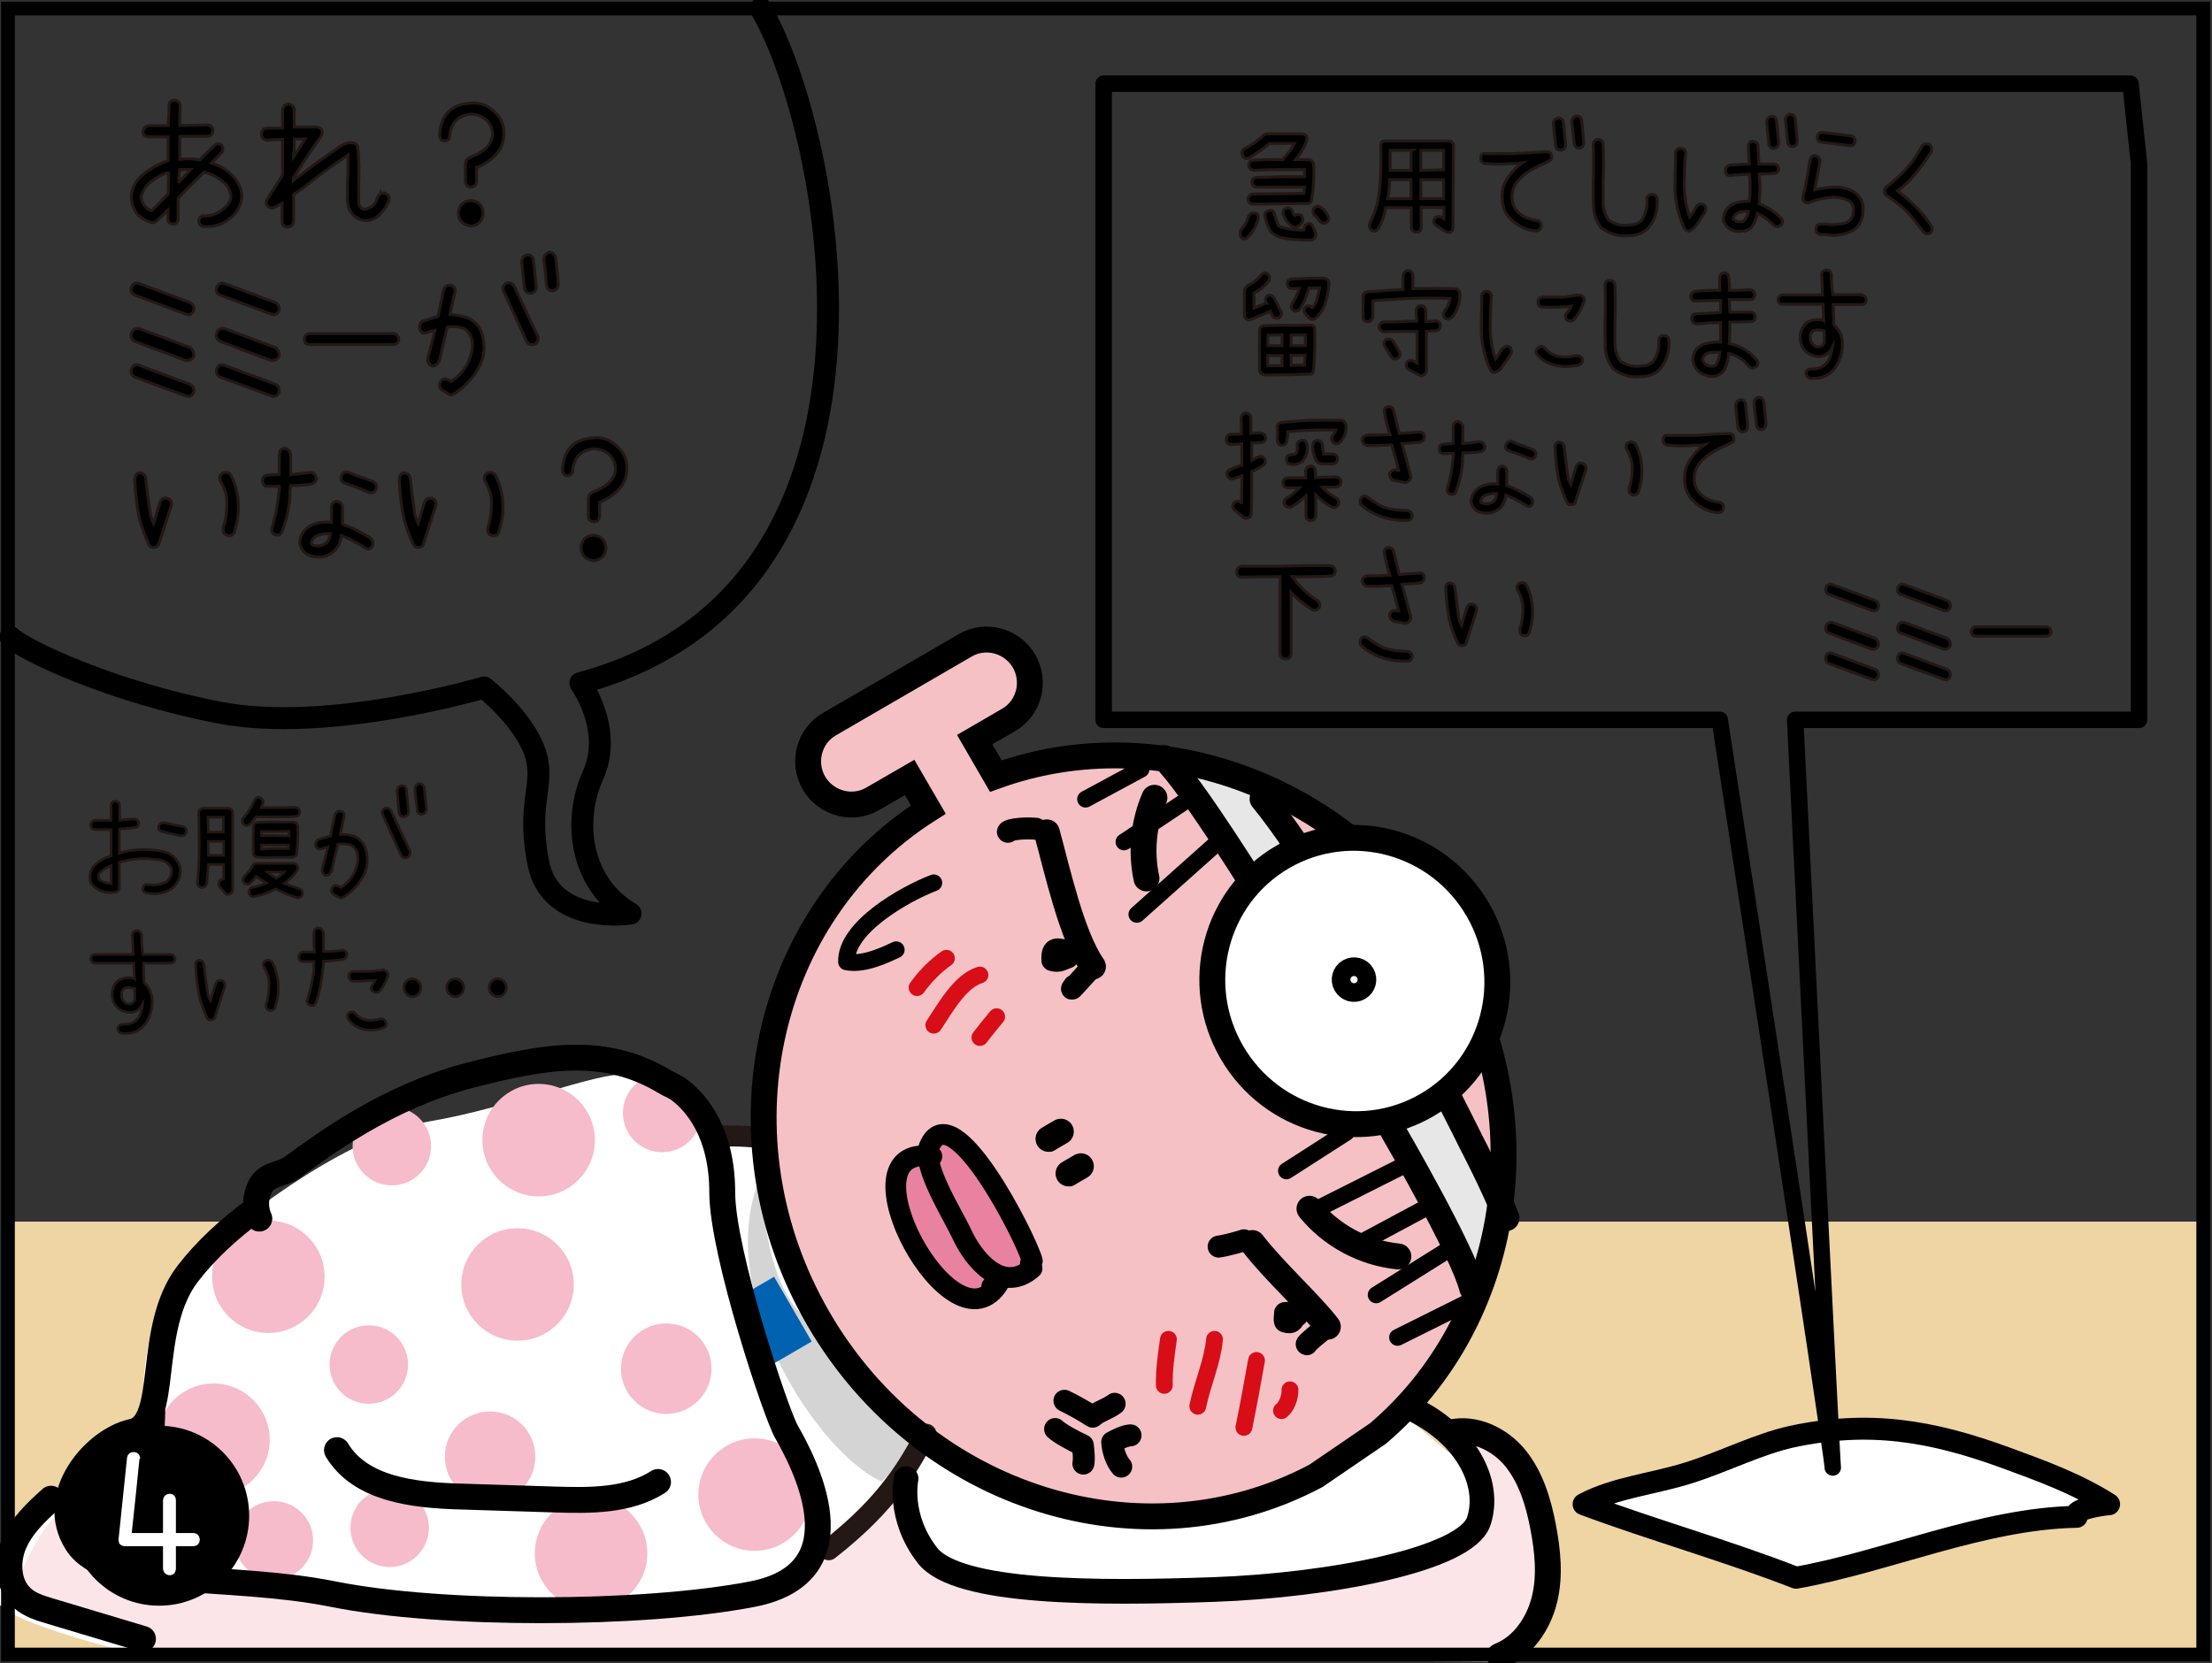 <?xml version="1.0" encoding="utf-8"?>
<!-- Generator: Adobe Illustrator 26.2.1, SVG Export Plug-In . SVG Version: 6.00 Build 0)  -->
<svg version="1.1" xmlns="http://www.w3.org/2000/svg" xmlns:xlink="http://www.w3.org/1999/xlink" x="0px" y="0px"
	 viewBox="0 0 806.1 606.2" style="enable-background:new 0 0 806.1 606.2;" xml:space="preserve">
<rect x="0" y="0" width="806.1" height="606.2" fill="#333333" stroke="none"/>
<style type="text/css">
	.st0{fill:#EFD4A4;}
	.st1{fill:#F5C1C5;}
	.st2{fill:#FFFFFF;}
	.st3{fill:#F6BCCB;}
	.st4{fill:#FCE5E8;}
	.st5{fill:#D4D4D5;}
	.st6{fill:#0062B0;}
	.st7{fill:none;stroke:#231815;stroke-width:7.647;stroke-linecap:round;stroke-linejoin:round;stroke-miterlimit:10;}
	.st8{fill:#E7E7E8;}
	.st9{fill:none;stroke:#000000;stroke-width:9.433;stroke-miterlimit:10;}
	.st10{fill:none;stroke:#000000;stroke-width:9.433;stroke-linecap:round;stroke-linejoin:round;stroke-miterlimit:10;}
	.st11{fill:#FFFFFF;stroke:#000000;stroke-width:9.433;stroke-miterlimit:10;}
	.st12{fill:none;stroke:#000000;stroke-width:9;stroke-linecap:round;stroke-linejoin:round;stroke-miterlimit:10;}
	.st13{fill:none;stroke:#000000;stroke-width:6.118;stroke-linecap:round;stroke-linejoin:round;stroke-miterlimit:10;}
	.st14{fill:#E982A0;}
	.st15{fill:none;stroke:#000000;stroke-width:7.558;stroke-linecap:round;stroke-linejoin:round;stroke-miterlimit:10;}
	.st16{fill:none;stroke:#D70D18;stroke-width:6.118;stroke-linecap:round;stroke-linejoin:round;stroke-miterlimit:10;}
	.st17{fill:none;stroke:#000000;stroke-width:8;stroke-linecap:round;stroke-linejoin:round;stroke-miterlimit:10;}
	.st18{fill:#FFFFFF;stroke:#000000;stroke-width:8;stroke-linecap:round;stroke-linejoin:round;stroke-miterlimit:10;}
	.st19{fill:none;stroke:#000000;stroke-width:6;stroke-linecap:round;stroke-linejoin:round;stroke-miterlimit:10;}
	.st20{stroke:#231815;stroke-width:0.959;stroke-miterlimit:10;}
	.st21{stroke:#231815;stroke-width:1.068;stroke-miterlimit:10;}
	.st22{fill:none;stroke:#000000;stroke-width:5;stroke-miterlimit:10;}
</style>
<g id="コミック下地">
</g>
<g id="レイヤー_4">
	<rect x="2.3" y="445.3" class="st0" width="800.4" height="155.8"/>
</g>
<g id="レイヤー_6">
	<path class="st1" d="M479.3,539.6l23.1-17.9c4.2-4.4,67.5-71.9,43.4-129.1c-24.9-59.1-43.7-83.4-55.9-90.7
		c-12.2-7.3-68-32.5-86.2-28.3c-18.2,4.2-41.3,8-41.3,8l-7.6-13.2c0,0,27.4-12.8,18.4-28.3c-9-15.5-31.3,0.6-37.2,4.1
		c-5.9,3.4-39.1,22.7-39.1,22.7s-4.1,12-1.1,19.9c3,7.9,17.8,8.8,36.8-2.2l2.5,9.7c0,0-101.3,76.5-40.6,183.6
		c60.7,107.1,163.9,69.5,184.3,60.8L479.3,539.6z"/>
	<path class="st2" d="M249.7,401.1c13.7,15.3,10.7,48.9,10.7,48.9l22.9,73.3l10.7,24.4l3.1,19.9l12.2-10.7l26-32.1
		c0,0,18.3,16.8,36.7,21.4s42.8,13.7,62.6,7.6c19.9-6.1,61.1-27.7,65.7-30.6s9.2-9.1,9.2-9.1l18.3,15.3c0,0,8.3-12.9,15.3-4.6
		c7,8.3,22.2,31.8,19.9,45.8c-2.3,14-16.8,35.1-16.8,35.1l-497.9-3.1c0,0-44.3-10.7-48.9-18.3c-4.6-7.6,16.8-35.1,16.8-35.1
		s19.9-26,36.7-27.5c0,0-6.1-39.7,16.8-61.1c22.9-21.4,59.6-47.3,87.1-51.9c27.5-4.6,62.6-18.3,70.3-16.8
		C234.4,393.5,249.7,401.1,249.7,401.1z"/>
	<path class="st2" d="M335.7,518.2c-10.5,17.1-21.1,42.2-85,84.1c0,0-39.4-54.3-50.2-70.1c-10.8-15.8-30.9-63.9-36.4-84.3
		c0,0,10.4-9.2,49.8-22.7s60.4-9.9,60.4-9.9s2.3,36.5,18.3,58.6C308.7,496.1,335.7,518.2,335.7,518.2z"/>
	<circle class="st3" cx="196.3" cy="415.6" r="20.5"/>
	<circle class="st3" cx="134.4" cy="497.4" r="14.3"/>
	<circle class="st3" cx="142.8" cy="417.8" r="14.3"/>
	<circle class="st3" cx="99.8" cy="561.5" r="14.3"/>
	<circle class="st3" cx="142" cy="556.9" r="14.3"/>
	<circle class="st3" cx="241.3" cy="405.7" r="14.3"/>
	<circle class="st3" cx="215.4" cy="566.2" r="20.5"/>
	<circle class="st3" cx="275" cy="544.8" r="20.5"/>
	<circle class="st3" cx="97.8" cy="465.4" r="20.5"/>
	<circle class="st3" cx="188.6" cy="468.2" r="20.5"/>
	<circle class="st3" cx="77.8" cy="524.8" r="20.5"/>
	<circle class="st3" cx="178.6" cy="531" r="16.5"/>
	<circle class="st3" cx="242.8" cy="498.9" r="16.5"/>
	<path class="st4" d="M528.4,521.8c-14.8-8.1,18.3,6.1,26,16.8c7.6,10.7,12.2,26,10.7,38.2s-16.8,27.5-16.8,27.5l-497.9-3.1
		c0,0-39.7-12.2-44.3-15.3c-4.6-3.1,9.2-32.1,16.8-35.1c0,0-6.1,13.7,10.7,18.3c16.8,4.6,100.8,13.7,100.8,13.7l67.2,3.1l48.9-1.5
		c0,0,24.4,0,41.2-16.8l19.9-12.2l19.9-16.8c0,0,0,26,7.6,30.5c7.6,4.6,73.3,12.2,73.3,12.2l93.2-10.7c0,0,27.7-11.3,30.5-13.7
		C538.9,554.5,545.2,531,528.4,521.8z"/>
	<path class="st5" d="M321.4,540.1c-23.2-10.1-62.3-69.3-44.2-111.3c0,0,0.8,42,17.9,52.6s41.7,41.9,41.7,41.9L321.4,540.1z"/>
	<polygon class="st6" points="278.6,499 295.8,489 282.1,465.4 269.5,472.7 	"/>
	<path class="st7" d="M259.7,414.2c6.5-0.3,13.1-0.1,19.5,0.7"/>
	<path class="st7" d="M337.5,522.8c-6.2,10.9-13,24.5-35.5,42.1"/>
	<path class="st8" d="M427.1,280.9l34.6,48.7c0,0,33.4,54.8,45.4,80.8l29.8,59.5c0,0,11.5-21.1,11.6-29.1l-19.2-38.4
		c0,0-40.9-74.1-50.9-90.4L457.4,284C457.4,284,446.6,279.1,427.1,280.9z"/>
	<path class="st9" d="M479.5,538c-62.8,33.3-143,8.5-181.2-57.2s-20-147.6,40-185.7l-6.8-11.7l-13.5,7.8c-7.4,4.3-17,1.7-21.4-5.8
		c-4.3-7.5-1.8-17.1,5.6-21.4l49.6-28.8c7.4-4.3,17-1.7,21.4,5.8c4.3,7.5,1.8,17.1-5.6,21.4l-12.4,7.2l7.7,13.3
		c59.8-21.6,130,4.2,165,64.4s22.7,134-25.7,175.2L479.5,538z"/>
	<path class="st10" d="M460.1,291.2c7.7,9.3,17.6,24.7,17.6,24.7s17.5,23.9,31,48s27.5,52.6,27.5,52.6s8.5,16.2,12.8,27.5"/>
	<g>
		<path class="st10" d="M386.6,412.5c-0.9,0.5-6,3.5-4.4,2.6"/>
		<path class="st10" d="M393.9,425.1c-0.9,0.5-6,3.5-4.4,2.6"/>
	</g>
	<path class="st10" d="M536.5,469.6c-3.2-13.2-28.6-56.9-28.6-56.9c-4-7.2-12.3-27.5-24.7-47.9C470.8,344.4,468,340,468,340
		l-7.9-12.1c0,0-26.1-42.3-35.9-51.6"/>
	<g>
		
			<ellipse transform="matrix(0.865 -0.502 0.502 0.865 -112.639 296.446)" class="st11" cx="493.7" cy="357.2" rx="51.8" ry="52.3"/>
		
			<ellipse transform="matrix(0.865 -0.502 0.502 0.865 -112.422 296.227)" class="st11" cx="493.4" cy="356.7" rx="3.4" ry="3.4"/>
	</g>
	<path class="st10" d="M477.2,440.6c7.9,9.8,19.9,16.2,32.4,17.4"/>
	<path class="st10" d="M417.8,320.2c-2.1-9.8-1.1-20.2,2.9-29.4"/>
	<path class="st12" d="M515.5,514c18.7,9.3,28,26.5,23.4,40.5s-54.5,23.4-96.6,24.9S348.9,581,338,567c-10.9-14-7.8-28-7.8-28"/>
	<line class="st13" x1="395.6" y1="291.3" x2="415.8" y2="280.4"/>
	<line class="st13" x1="409.6" y1="306.9" x2="433" y2="291.3"/>
	<line class="st13" x1="443.9" y1="306.9" x2="414.3" y2="333.3"/>
	<line class="st13" x1="510.8" y1="425.2" x2="476.6" y2="442.4"/>
	<line class="st13" x1="490.6" y1="412.8" x2="468.8" y2="426.8"/>
	<line class="st13" x1="518.6" y1="440.8" x2="495.3" y2="453.3"/>
	<line class="st13" x1="501.5" y1="472" x2="526.4" y2="456.4"/>
	<line class="st13" x1="509.3" y1="487.5" x2="534.2" y2="475.1"/>
	<path class="st10" d="M54.6,537.8c0.3-7.6,0.6-15.3,0.9-22.9"/>
	<path class="st10" d="M239.8,540.2c-10.8,6.9-24.6,6.8-37.4,6.4c-11.6-0.4-23.3-0.7-34.9-1.1c-16.6-0.5-36.1-2.6-44.7-16.9"/>
	<path class="st10" d="M546.5,603.6c8.4-3.3,14.1-11.6,16.3-20.4s1.2-18-0.5-26.9c-1.7-8.8-4.4-17.7-10-24.7
		c-5.7-7-15-11.5-23.7-9.4"/>
	<path class="st10" d="M94.5,444.2c-1.8-4-1.5-8.9,0.9-12.6c2.4-3.7,7.6-3.5,11.1-6.1c12.3-9,35.2-25.8,64.2-33.4
		s50.1-10.7,71.7,2.3c1.8,1.1,3.7,1.7,5.2,2.9c6.2,4.7,15.6,15.6,15.6,37.4s19.7,80.9,23.4,87.2c6.2,10.9,28,51.4-12.5,59.2
		c-40.5,7.8-113.7,7.8-152.6,0c-38.9-7.8-82.5-1.6-93.5-18.7c-10.9-17.1,6.2-37.4,20.2-40.5s4.7-37.4,20.2-57.6
		c6.6-8.6,15-16.3,24.5-23.3"/>
	<path class="st10" d="M381.5,303.4c3.9,14.3,9.1,37.9,16.8,48.9"/>
	<path class="st10" d="M456.4,453.1c8,10.4,21.4,22.4,27.5,30.5"/>
	<path class="st14" d="M342.4,412.4c-3.8,5.6-6.1,8.2-6.1,8.2s-22.2,9.7-5.7,33c16.5,23.2,30.7,18.2,33.5,15
		c2.8-3.2,11.3-1.9,10.2-9.1c-1.1-7.2-4.2-17.9-10.1-25.4C358.4,426.6,346.2,406.8,342.4,412.4z"/>
	<path class="st15" d="M376.2,459.6c-2.4-8.6-29.3-61.6-37.6-41.6c-2.8,6.8,8.8,25.1,11.8,31.6c4.3,9.6,14.9,22.2,25.7,12.7
		C375.7,461.1,374.9,460.4,376.2,459.6z"/>
	<path class="st15" d="M339.6,421.5c-34.6-4.8,8.1,74.1,24.6,45.8c-0.7,0.5-2.1,1.6-2.8,1.7"/>
	<path class="st13" d="M340.3,321.8c-10.7,4.1-32.2,16.3-31.8,28.8c6.5,1.4,15.2-3.1,18.1-4.4"/>
	<path class="st16" d="M425.8,488.2c-0.8,5.7-1.6,10.9-1.5,16.8"/>
	<path class="st16" d="M442.6,488.2c-0.8,8.4-4.4,16-6.1,24.4"/>
	<path class="st16" d="M457.9,495.9c-1.5,8.2-2.9,16.3-4.6,24.4"/>
	<path class="st16" d="M470.1,506.6c0,3-1.2,6.1-3.1,7.6"/>
	<path class="st16" d="M363.2,370.6c-2.1,2.5-4.5,5.5-6.1,7.6"/>
	<path class="st16" d="M357.1,355.4c-7.2,2.2-12.5,11.8-16.8,18.3"/>
	<path class="st16" d="M344.9,349.3c-3.9,2.7-7.7,6.5-10.7,10.7"/>
	<path class="st10" d="M18.6,546.3c-5.3,4.8-10.7,9.8-13.5,16.4c-2.8,6.6-2.3,15.1,3,19.8c2.8,2.6,6.7,3.7,10.3,4.8
		c11.2,3.4,22.5,6.7,33.7,10.1"/>
	<path class="st17" d="M277.2,3.1c26,44.3,59.6,212.3-65.7,245.9c0,0,12.2,16.8,4.6,33.6s-4.6,39.7,13.7,50.4c0,0-29,4.6-33.6-18.3
		s3.1-29-1.5-41.2c-4.6-12.2-18.3-22.9-18.3-22.9s-56.5,16.8-96.2,9.2S8.4,236.8,3.8,232.2"/>
	<path class="st18" d="M756.8,552.9c-34.3,0.6-69.5,16.4-102.3,22.2c-25.1-9.8-52.2-17.4-77.4-26.8c11.4-6.1,25.7-7.4,38.5-11.5
		c12.7-4,25.1-10.4,37.3-13.1c27.9-6,50.5-2.4,78.1,7.7c13.1,4.8,26,9.5,37.6,16.9C762.5,548.9,755.1,550.7,756.8,552.9z"/>
	<path class="st19" d="M779.5,59.6v202.8H654.2c0,0,13.7,277.4,13.7,272.5s-41.2-272.5-41.2-272.5H402.2V30.5h374.2L779.5,59.6z"/>
	<path class="st17" d="M484.2,483.1c-3.5,2.6-8.4,6.8-8,6.9"/>
	<path class="st17" d="M444.1,454.4c2.9-0.4,8.6-2,9.2-2.3"/>
	<path class="st17" d="M397.1,353.6c-1.4,1.1-8.8,9.9-5.7,5.7"/>
	<path class="st17" d="M377.6,302.1c-4.5-0.4-9.8,0.2-10.3,1.1"/>
	<path class="st17" d="M472.7,479.6c-1.9,0.8-0.9,3.2-4.4,2.1c-0.4-1.3,0.1-1.9,0-3.1c0.6-0.1,2.9,0.1,3.3-0.2"/>
	<path class="st17" d="M389.1,349c-2.1,0.7-3,1.7-5.6,1c-0.2-5.2,1.9-4,5.6-3.3"/>
	<path class="st17" d="M394.8,533.5c0.4-2,0-4.7-0.2-6.7c-3.6-1.6-8.7-4.5-10.1-5.9"/>
	<path class="st17" d="M387.9,510.6c3.3,1.6,7.1,3.7,10.3,5.8c2.4-2.1,5.6-2.8,8-4.7"/>
	<path class="st17" d="M412,523.2c-2.1,0.1-4.8,1.5-6.7,2.5c0.2,2.8,1.3,6.6,3.3,8.9"/>
</g>
<g id="コミック線">
	<g>
		<g>
			<path class="st20" d="M59.1,310.3c3.4,0.7,5.6,2.7,6.6,6c0.3,3.1-0.7,5.6-3.1,7.6c-2.8,1.8-5.9,2.3-9.2,1.6
				c-0.9-0.2-1.4-0.8-1.3-1.8c0.2-1,0.8-1.4,1.7-1.3c2.4,0.4,4.7,0.1,6.8-0.9c1.4-1.2,2-2.8,2-4.7c-0.9-1.9-2.3-3-4.4-3.3
				c-5-0.9-9.8-0.6-14.7,0.8v9.4c-0.2,1-0.8,1.5-1.8,1.6c-1.6,0.2-3.2,0-4.7-0.5s-2.8-1.5-3.8-2.8c-0.3-0.8-0.5-1.6-0.4-2.4
				c0-1.4,0.4-2.7,1.3-3.8c1.8-1.8,3.9-3.1,6.4-3.8v-9.6h-1.7h-4.2c-0.9-0.1-1.5-0.6-1.5-1.6c0-1,0.5-1.6,1.5-1.8h4.2h1.7v-5.4
				c0.1-1,0.6-1.5,1.5-1.6c0.9,0.1,1.5,0.6,1.6,1.6v5.4c1.7-0.2,3.5-0.3,5.2-0.5c1,0.1,1.6,0.6,1.7,1.6c0,1-0.5,1.6-1.5,1.6
				l-5.5,0.5v8.8C48.7,309.4,53.9,309.3,59.1,310.3z M40.5,322.1v-6.6c-1.5,0.6-2.8,1.4-3.9,2.4c-0.5,0.4-0.7,1-0.7,1.6
				c0.1,0.3,0.2,0.7,0.2,1.1C37.4,321.5,38.9,322,40.5,322.1z M66.6,301.3c1,0.3,1.5,1,1.3,2c-0.3,1-1,1.5-2,1.4l-6.8-1.6
				c-0.9-0.2-1.4-0.8-1.3-1.8c0.3-1,1-1.5,2-1.4L66.6,301.3z"/>
			<path class="st20" d="M83.1,294.6c0.5,0,0.9,0.2,1.2,0.5c0.3,0.3,0.5,0.7,0.5,1.2v28c0,0.8-0.4,1.3-1.1,1.6
				c-0.2,0.1-0.4,0.1-0.6,0.1c-0.5,0-0.9-0.2-1.2-0.6c-0.6-0.7-1.2-1.4-1.8-2.1c-0.6-0.8-0.6-1.6,0.1-2.4c0.4-0.3,0.8-0.5,1.3-0.5
				v-5.3h-5.6c-0.1,2.4-0.3,4.7-0.6,7.1c-0.2,0.8-0.8,1.2-1.6,1.3h-0.4c-1-0.3-1.4-0.9-1.3-2c0.4-4.1,0.6-8.3,0.6-12.5
				c0-4.2-0.1-8.4-0.2-12.7c0.1-1,0.6-1.6,1.7-1.7h0.1h0.1H83.1z M81.4,303.3v-5.4h-5.6c0,1.8,0.1,3.6,0.1,5.4H81.4z M75.9,311.8
				h5.6v-5.1h-5.6V311.8z M91.1,300.4c-0.3,0.3-0.7,0.5-1.2,0.5c-0.4,0-0.8-0.1-1.1-0.4c-0.7-0.8-0.7-1.6-0.1-2.4c1.7-1.9,3-4,4-6.4
				c0.5-0.9,1.2-1.3,2.2-0.9c0.9,0.5,1.2,1.3,0.9,2.2c-0.2,0.5-0.4,1-0.6,1.4h5.1c2.4,0,4.8,0,7.3-0.1c0.9,0.1,1.5,0.6,1.7,1.6
				c-0.1,1-0.6,1.6-1.6,1.7c-2.5,0.2-5,0.2-7.4,0.2c-2.1,0-4.2,0-6.2,0h0c-0.2,0-0.5,0-0.7-0.1C92.6,298.6,91.9,299.5,91.1,300.4z
				 M109.1,324c1,0.4,1.3,1.1,1.1,2.1c-0.3,0.8-0.8,1.2-1.6,1.2c-0.2,0-0.3-0.1-0.5-0.1c-2.7-0.8-5.2-1.9-7.6-3.2
				c-2.5,1.3-5.1,2.3-7.8,2.8c-0.1,0.1-0.2,0.1-0.4,0.1c-0.8-0.1-1.3-0.5-1.6-1.4c-0.1-1,0.3-1.7,1.2-2c1.8-0.3,3.6-0.9,5.2-1.6
				c-1.3-0.8-2.5-1.6-3.7-2.4c-0.6,0.8-1.4,1.6-2.2,2.4c-0.3,0.3-0.6,0.4-1,0.4c-0.5,0-0.9-0.1-1.2-0.5c-0.6-0.8-0.6-1.6,0.1-2.4
				c1.1-1.1,2.1-2.3,2.9-3.7c0.3-0.7,0.8-1,1.5-1h13.4c0.6,0,1.1,0.3,1.5,0.9c0.3,0.6,0.2,1.2-0.1,1.7c-1.3,1.9-2.9,3.4-4.7,4.7
				C105.6,322.7,107.3,323.4,109.1,324z M106.8,299.6c1,0.1,1.6,0.6,1.7,1.6c0.2,3.4,0,6.7-0.4,10c-0.1,0.1-0.1,0.2-0.1,0.3
				c-0.1,0.1-0.1,0.2-0.1,0.2c-0.1,0.1-0.1,0.2-0.1,0.2v0c-0.1,0.1-0.2,0.1-0.2,0.2c-0.1,0.1-0.2,0.1-0.2,0.1v0
				c-0.1,0.1-0.2,0.1-0.2,0.1h0c-0.1,0.1-0.2,0.1-0.3,0.1h0c-0.1,0.1-0.1,0.1-0.2,0.1h-6.2c-2.1,0.1-4.1,0.1-6.2,0
				c-0.2,0-0.4,0-0.6,0c-0.9-0.2-1.4-0.7-1.4-1.6c-0.1-3.2-0.1-6.4,0-9.6c0.1-1,0.7-1.5,1.7-1.6c0.1,0,0.2,0,0.4,0
				c2.1-0.1,4.3-0.1,6.5-0.1C102.8,299.7,104.8,299.7,106.8,299.6z M100.7,303.1h-5.4v1.5h5.3c1.6,0.1,3.1,0.1,4.7,0.1V303
				C103.8,303.1,102.3,303.1,100.7,303.1z M100.3,309.3h4.8c0-0.4,0.1-0.9,0.1-1.3h-1c-1.2,0-2.4,0-3.6,0h-5.3v1.5
				C97,309.4,98.6,309.3,100.3,309.3z M97.4,317.9c1,0.8,2.1,1.5,3.3,2.2c1-0.6,1.9-1.3,2.8-2.2H97.4z"/>
			<path class="st20" d="M129.3,304.9c2,1,3.3,2.6,4,4.8c1,3.6,0.6,6.9-1.1,10c-1.8,3-4.1,5.5-7,7.3c-0.6,0.5-1.2,0.5-1.9,0
				l-1.6-0.9c-0.9-0.6-1.1-1.4-0.7-2.4c0.5-0.9,1.3-1.2,2.3-0.7c0.3,0.2,0.6,0.3,1,0.5c3.6-2.4,5.6-5.8,6.2-10.2
				c0-0.9-0.2-1.8-0.4-2.6c-0.4-1.1-1.1-2-2.1-2.6c-1.6-0.5-3.3-0.6-4.9-0.4c-0.8,3.3-1.6,6.7-2.3,10h-0.2c-0.3,1-1,1.5-2.1,1.4
				c-0.8-0.5-1.2-1.2-1.1-2.1v-0.3c0.8-2.7,1.5-5.3,2.1-8c-0.8,0.2-1.6,0.4-2.3,0.7c-1,0.3-1.7,0-2.1-0.9c-0.2-0.9,0-1.7,0.7-2.4
				c1.5-0.5,3.1-0.9,4.7-1.4c0.1-0.5,0.1-0.9,0.2-1.4l1.4-6.4c0.4-1,1.1-1.4,2.1-1.2c1,0.3,1.4,0.9,1.2,1.9l-1.4,6.4v0.2
				C125.6,304,127.5,304.3,129.3,304.9z M142.4,295.4l7,14.8c0.2,1-0.1,1.8-0.9,2.4c-1,0.3-1.7,0.1-2.3-0.8l-6.7-14.7
				c-0.5-1-0.3-1.8,0.7-2.4C141.1,294.3,141.8,294.6,142.4,295.4z M144.7,288.4c0.1-1.2,0.6-1.8,1.7-2c1,0,1.6,0.5,1.7,1.6l0.8,7.7
				c0,1.3-0.6,1.9-1.7,2c-1,0.1-1.6-0.5-1.8-1.6L144.7,288.4z M151.2,287.6c0.1-1.1,0.6-1.7,1.6-2c1,0.1,1.6,0.6,1.8,1.6l0.8,7.7
				c-0.1,1.2-0.6,1.8-1.7,1.9c-1,0-1.6-0.5-1.7-1.5L151.2,287.6z"/>
			<path class="st20" d="M62.1,347.9c1,0.1,1.5,0.7,1.7,1.6c-0.1,1-0.7,1.6-1.7,1.6h-9.8c0,2.4,0.1,4.7,0.2,7.1
				c0.6,0.5,1.1,1.1,1.6,1.8c0.9,1.6,1.4,3.3,1.4,5.1c0,1.8-0.3,3.4-0.9,4.9c-1.7,4.8-5.1,7.1-10.1,6.7c-1-0.2-1.5-0.8-1.6-1.9
				c0.3-1,1-1.5,2.1-1.4c3.2,0.1,5.3-1.3,6.4-4.4c0.3-0.9,0.5-1.9,0.6-3c-1.4,2.6-3.5,3.6-6.4,2.8c-3.1-0.9-4.7-3.1-4.8-6.5
				c0.1-2,0.8-3.7,2.3-4.9c1.6-0.9,3.4-1.3,5.2-0.9c0.2,0,0.5,0,0.7,0.2c-0.1-1.9-0.2-3.7-0.2-5.6H34.7c-1-0.1-1.5-0.6-1.6-1.6
				c0-1,0.6-1.5,1.6-1.6h13.9c-0.1-1.4-0.2-2.9-0.2-4.4l-0.2-2.6c0.1-1,0.6-1.6,1.6-1.7c0.9,0,1.5,0.5,1.8,1.5v2.6
				c0.1,1.5,0.3,3.1,0.5,4.6H62.1z M49.1,364.5v-2.8v-1.4c-0.3-0.2-0.6-0.2-0.9-0.2h-0.5c-0.9-0.3-1.7-0.2-2.5,0.2
				c-0.7,0.6-1,1.4-0.9,2.4c0,1.4,0.6,2.4,1.8,3.1C47.5,366.2,48.5,365.8,49.1,364.5z"/>
			<path class="st20" d="M72.4,350c1.1,0.1,1.7,0.6,1.9,1.6c0.4,3.5,0.8,7,1.4,10.5c0.2,1,0.5,1.9,1,2.7c0.6-2.1,1.2-4.1,1.9-6.2
				c0.4-1,1.1-1.4,2.1-1.2c1,0.3,1.4,1.1,1.2,2.2l-3.5,10.9c-0.1,0.8-0.6,1.2-1.4,1.3c-0.8,0.1-1.4-0.2-1.6-1
				c-1.2-2.5-2.2-5.1-2.8-7.8c-0.7-3.6-1.1-7.3-1.3-11C71.1,351,71.5,350.3,72.4,350z M96.6,350.3c0.9-0.5,1.7-0.4,2.5,0.2
				c1.1,2,1.8,4.2,2.1,6.4c0.5,3.4,0.2,6.8-0.9,10v0.3c-0.4,1-1.1,1.3-2.1,1.1c-1-0.3-1.4-1-1.2-2.2V366c0.9-2.8,1.2-5.7,1-8.8
				c-0.3-1.6-0.9-3.2-1.7-4.6C95.7,351.8,95.8,351,96.6,350.3z"/>
			<path class="st20" d="M124.5,346.4c0.9-0.2,1.6,0.2,1.9,1.3v0.4c-0.1,0.8-0.5,1.3-1.2,1.6c-2.4,0.3-4.7,0.6-7.1,0.7h-0.2
				c0,1.2-0.1,2.4-0.3,3.5c-0.4,4-1.2,7.9-2.5,11.6c-0.4,1-1.1,1.3-2.1,0.9c-1-0.4-1.3-1.1-0.9-2.1c1-3.5,1.8-7,2.3-10.6v-3.2h-4
				c-1,0-1.5-0.6-1.5-1.6s0.5-1.7,1.5-1.9h4.2c-0.1-1.1-0.2-2.2-0.2-3.3v-3.7c0.1-1,0.6-1.6,1.6-1.8c1,0.2,1.6,0.8,1.9,1.8v3.7v3.1
				C120.1,346.9,122.3,346.7,124.5,346.4z M138.5,371.4c1-0.2,1.7,0.2,2.1,1.2c0.4,1.1,0.1,1.8-0.9,2.1c-2.3,0.8-4.7,1-7.1,0.5
				c-2.4-0.5-4.3-1.8-5.7-3.8c-0.5-0.9-0.3-1.6,0.4-2.3c0.9-0.4,1.7-0.3,2.3,0.5c0.9,1.1,2.1,1.8,3.5,2.1
				C134.9,372.1,136.7,372,138.5,371.4z M141,354.2c0.4,0.5,0.5,1.1,0.3,1.7c-0.7,2.1-1.8,4-3.2,5.6c-0.9,0.5-1.7,0.4-2.3-0.3
				c-0.4-0.2-0.6-0.6-0.5-1.1c0-0.4,0.2-0.8,0.5-1.2c0.3-0.4,0.6-0.9,0.9-1.5h-1.4c-2,0.2-4,0.3-5.9,0.3h-0.7
				c-1-0.2-1.5-0.8-1.6-1.9c0-1,0.6-1.6,1.6-1.7h0.7h5.7c1.2-0.2,2.4-0.4,3.7-0.4l0.7-0.3C140.1,353.6,140.5,353.8,141,354.2z"/>
			<path class="st20" d="M150.3,356.8c0.9,0,1.6,0.3,2.2,0.9c0.6,0.6,0.9,1.4,0.9,2.3c0,0.9-0.3,1.6-0.9,2.3c-0.6,0.6-1.3,1-2.2,1
				c-0.9,0-1.6-0.4-2.2-1c-0.6-0.6-0.9-1.4-0.9-2.3c0-0.9,0.3-1.7,0.9-2.3C148.7,357.1,149.4,356.8,150.3,356.8z M165.9,356.8
				c0.9,0,1.6,0.3,2.2,0.9c0.6,0.6,0.9,1.4,0.9,2.3c0,0.9-0.3,1.6-0.9,2.3c-0.6,0.6-1.3,1-2.2,1c-0.9,0-1.6-0.4-2.2-1
				c-0.6-0.6-0.9-1.4-0.9-2.3c0-0.9,0.3-1.7,0.9-2.3C164.2,357.1,165,356.8,165.9,356.8z M181.4,356.8c0.9,0,1.6,0.3,2.2,0.9
				c0.6,0.6,0.9,1.4,0.9,2.3c0,0.9-0.3,1.6-0.9,2.3c-0.6,0.6-1.3,1-2.2,1c-0.9,0-1.6-0.4-2.2-1c-0.6-0.6-0.9-1.4-0.9-2.3
				c0-0.9,0.3-1.7,0.9-2.3C179.8,357.1,180.5,356.8,181.4,356.8z"/>
		</g>
	</g>
	<g>
		<g>
			<path class="st21" d="M85.5,64.9c1.6,2,2.5,4.1,2.6,6.6c-0.1,2.5-1,4.6-2.6,6.5c-2.9,3.2-6.4,4.7-10.6,4.6h-0.3h0.5
				c-1.2,0.2-2.1-0.3-2.6-1.5v-0.6c0-0.7,0.3-1.3,1.1-1.8h1c3.1,0,5.8-1.2,7.9-3.6c1-0.9,1.6-2.1,1.7-3.6c-0.2-1.5-0.7-2.9-1.7-4.1
				c-2.3-2.3-5-3.9-8.1-4.7c-3.3,3.2-6.5,6.4-9.5,9.6v7.6c-0.1,1.1-0.7,1.7-1.8,1.8c-1.2-0.1-1.9-0.7-1.9-1.8v-3.3
				c-1.5,1.4-2.8,2.7-4.1,3.9c-0.6,0.6-1.2,0.8-1.9,0.6c-4.8-1.4-7.2-4.6-7.4-9.6c0.3-3.1,1.7-5.7,4.1-7.7c2.4-2,5.1-3.6,7.8-4.6
				c0.6-0.2,1.1-0.5,1.6-0.7v-8.6h-7c-1.3,0-2.1-0.6-2.2-1.8c0.2-1.3,0.9-2.1,2.2-2.3h7c0.2-2.3,0.3-4.7,0.3-7.2
				c0-1.3,0.7-2,1.9-2.1c1.3,0.1,2,0.8,2.2,2.1c-0.2,2.4-0.2,4.8-0.2,7.2l10-0.3c1.2,0.1,1.9,0.7,2.1,2c-0.1,1.4-0.8,2.1-2.1,2.2
				h-10v8.4c2.4-0.3,4.9-0.3,7.4,0.2c1.6-1.8,3.4-3.5,5.2-5.2c0.8-0.8,1.6-0.9,2.6-0.3c0.3,0.5,0.5,1,0.5,1.6c0,0.5-0.2,1-0.5,1.3
				c-1.2,1.3-2.4,2.5-3.6,3.7C80.6,60.5,83.3,62.4,85.5,64.9z M55.3,76.8c2-2,4-4.1,6-6.1c0-2.5,0.1-5,0.2-7.5v-0.6
				c0,0.2-0.1,0.2-0.2,0.2c-2.2,0.7-4.2,1.8-6.1,3.3c-1.9,1.4-3.1,3.3-3.8,5.6C51.7,74.3,53,76,55.3,76.8z M65.3,66.3
				c1.4-1.5,2.8-3,4.2-4.5h-4c0,0.6-0.1,1.2-0.3,1.8V66.3z"/>
			<path class="st21" d="M140.2,70.4c1.5,0.6,2,1.5,1.4,2.9c-0.9,2.3-2.3,4.3-4.2,5.8c-2.1,1.4-4.2,1.7-6.5,0.8
				c-2.2-1.1-3.6-2.8-4.1-5.2c-0.2-1-0.3-2.1-0.2-3.2v-5.2c0.2-2.1,0.2-4.3,0.2-6.5v-3.2c-5.3,3.4-10.4,7.1-15.3,11.1
				c-1.5,1.1-3,2.2-4.5,3.2v9.9c-0.2,1.3-1,1.9-2.3,2c-1.2-0.1-1.9-0.8-1.9-2v-6.7c-0.9,0.5-1.8,0.9-2.6,1.4
				c-0.9,0.5-1.8,0.4-2.5-0.3C97.3,75,97.1,74.5,97,74c0-0.4,0.1-0.8,0.3-1.2l1.4-2.3c1.5-2.2,2.9-4.4,4.3-6.7v-13
				c-2,0-3.9,0.1-5.7,0.3c-1.3-0.1-1.9-0.8-2-2.1c0-1.3,0.6-2.1,1.7-2.3h6v-6.7c0.2-1.3,1-2,2.2-2.1c1.2,0.2,1.9,0.9,2,2.1v6.3h7.7
				c0.9-0.1,1.6,0.2,2.3,0.9c0.2,0.4,0.2,0.7,0.2,1.1c0,0.5-0.2,1-0.5,1.5c-3.5,4.9-6.8,10-10,15.1v0.9c0.6-0.6,1.2-1.1,2-1.5
				c4.7-3.7,9.6-7.2,14.6-10.6c1.7-1.3,3.5-1.9,5.5-1.6c0.9,0.4,1.4,1,1.4,2c0.4,4.1,0.5,8.2,0.3,12.3V74c0.2,0.9,0.6,1.6,1.4,2.2
				c1,0.1,1.9-0.1,2.9-0.6c1.3-0.8,2.1-1.9,2.5-3.4C138,70.8,138.9,70.2,140.2,70.4z M107.3,50.7c0,2.2-0.1,4.3-0.3,6.4
				c1.4-2.1,2.8-4.2,4.2-6.4H107.3z M138.5,70.7c0,0.2-0.1,0.3-0.3,0.3C138.3,71,138.4,70.9,138.5,70.7z M138.5,70.7
				c0.2,0.1,0.3,0,0.3-0.3C138.8,70.7,138.7,70.8,138.5,70.7z"/>
			<path class="st21" d="M180.3,40.9c2.4,2.2,3.5,4.9,3.3,8.2v0.7c-0.3,2.8-1.4,5.2-3.4,7.1c-2,1.9-4.1,3.3-6.5,4.2V66
				c-0.1,1.4-0.8,2.2-2.1,2.2c-1.3-0.1-1.9-0.8-2-2.2v-6.3c0.1-1.1,0.6-1.8,1.6-2.3c1.9-0.7,3.7-1.6,5.3-2.9s2.6-3,3-5
				c0.1-2.2-0.6-4-2-5.6c-1.8-1.6-3.8-2.3-6.2-2.3c-4.4,0.6-6.9,3.2-7.4,7.6c0,1.5-0.7,2.2-2.1,2.2c-1.1-0.2-1.6-1-1.6-2.2
				c0.4-7.2,4.1-11.1,11.1-11.6C174.8,37.2,177.8,38.3,180.3,40.9z M171.7,73.1c2.6,0.2,4.1,1.7,4.4,4.5c-0.2,2.9-1.7,4.5-4.4,4.8
				c-2.9-0.3-4.5-1.9-4.7-4.8C167.3,74.7,168.9,73.2,171.7,73.1z"/>
			<path class="st21" d="M47.9,104.7c0.5-1.3,1.5-1.8,2.9-1.3l18.5,6.9c1.1,0.7,1.6,1.6,1.3,2.9c-0.6,1.4-1.6,1.8-2.9,1.3l-18.5-6.9
				C48,107.1,47.5,106.1,47.9,104.7z M47.9,121.4c0.5-1.4,1.5-1.9,2.9-1.6l18.5,6.9c1.1,0.9,1.5,2,1.3,3.3c-0.6,1.1-1.6,1.5-2.9,1.4
				l-18.5-6.9C48,123.8,47.5,122.8,47.9,121.4z M47.9,134.5c0.5-1.4,1.5-1.9,2.9-1.3l18.5,6.9c1.1,0.7,1.6,1.6,1.3,2.9
				c-0.6,1.4-1.6,1.8-2.9,1.3l-18.5-6.8C48,136.9,47.5,135.9,47.9,134.5z"/>
			<path class="st21" d="M79,104.7c0.5-1.3,1.5-1.8,2.9-1.3l18.5,6.9c1.1,0.7,1.6,1.6,1.3,2.9c-0.6,1.4-1.6,1.8-2.9,1.3l-18.5-6.9
				C79.1,107.1,78.6,106.1,79,104.7z M79,121.4c0.5-1.4,1.5-1.9,2.9-1.6l18.5,6.9c1.1,0.9,1.5,2,1.3,3.3c-0.6,1.1-1.6,1.5-2.9,1.4
				l-18.5-6.9C79.1,123.8,78.6,122.8,79,121.4z M79,134.5c0.5-1.4,1.5-1.9,2.9-1.3l18.5,6.9c1.1,0.7,1.6,1.6,1.3,2.9
				c-0.6,1.4-1.6,1.8-2.9,1.3l-18.5-6.8C79.1,136.9,78.6,135.9,79,134.5z"/>
			<path class="st21" d="M112.9,121.6h30.4c0.5,0,1,0.1,1.4,0.6c0.4,0.4,0.6,0.9,0.6,1.5c0,0.6-0.2,1.1-0.6,1.4s-0.9,0.5-1.4,0.5
				h-30.4c-0.6,0-1.1-0.2-1.5-0.5c-0.4-0.4-0.5-0.8-0.5-1.4s0.2-1.1,0.5-1.5C111.8,121.8,112.3,121.6,112.9,121.6z"/>
			<path class="st21" d="M170.8,116c2.5,1.3,4.1,3.2,4.9,5.9c1.3,4.5,0.8,8.6-1.4,12.4c-2.2,3.8-5.1,6.8-8.7,9.2
				c-0.8,0.6-1.5,0.6-2.3,0l-2-1.2c-1.1-0.7-1.4-1.7-0.9-3c0.6-1.2,1.6-1.5,2.9-0.9c0.4,0.2,0.8,0.4,1.2,0.6c4.5-3,7-7.2,7.7-12.7
				c0-1.1-0.2-2.2-0.5-3.3c-0.5-1.4-1.4-2.5-2.6-3.3c-2-0.6-4.1-0.8-6.1-0.5c-1,4.1-2,8.3-2.9,12.4h-0.2c-0.4,1.3-1.3,1.9-2.6,1.8
				c-1-0.6-1.5-1.5-1.4-2.6v-0.4c1-3.3,1.8-6.7,2.6-10c-1,0.2-1.9,0.5-2.9,0.9c-1.2,0.4-2.1,0-2.6-1.2c-0.3-1.2,0-2.2,0.9-3
				c1.9-0.6,3.9-1.2,5.8-1.8c0.1-0.6,0.2-1.2,0.3-1.8l1.7-8c0.5-1.2,1.3-1.7,2.6-1.5c1.2,0.4,1.7,1.1,1.5,2.3l-1.8,8v0.3
				C166.3,114.8,168.6,115.2,170.8,116z M187.3,104.2l8.7,18.4c0.3,1.3-0.1,2.3-1.1,2.9c-1.2,0.4-2.2,0.1-2.9-0.9l-8.4-18.3
				c-0.6-1.3-0.3-2.3,0.9-3C185.6,102.8,186.5,103.1,187.3,104.2z M190.1,95.4c0.1-1.4,0.8-2.3,2.1-2.5c1.2,0,1.9,0.6,2.2,1.9l1,9.6
				c0,1.6-0.7,2.4-2.1,2.5c-1.2,0.1-2-0.6-2.2-2L190.1,95.4z M198.2,94.4c0.1-1.3,0.8-2.2,2-2.5c1.2,0.1,2,0.8,2.3,2.1l1,9.6
				c-0.1,1.4-0.8,2.2-2.1,2.4c-1.2,0-1.9-0.6-2.2-1.9L198.2,94.4z"/>
			<path class="st21" d="M50.8,172.3c1.3,0.1,2.1,0.8,2.3,2.1c0.5,4.4,1,8.8,1.7,13.1c0.3,1.2,0.7,2.3,1.2,3.3
				c0.8-2.6,1.5-5.2,2.3-7.7c0.5-1.3,1.3-1.7,2.6-1.5c1.3,0.4,1.8,1.3,1.5,2.7l-4.4,13.6c-0.2,1-0.7,1.5-1.8,1.6
				c-1,0.2-1.7-0.3-2-1.2c-1.5-3.1-2.7-6.4-3.5-9.7c-0.9-4.5-1.4-9.1-1.6-13.7C49.2,173.4,49.7,172.6,50.8,172.3z M80.9,172.6
				c1.1-0.6,2.2-0.5,3.1,0.3c1.3,2.5,2.2,5.2,2.6,8c0.6,4.3,0.3,8.4-1.1,12.5v0.4c-0.5,1.2-1.4,1.7-2.6,1.4
				c-1.3-0.4-1.8-1.3-1.5-2.7v-0.3c1.1-3.5,1.5-7.2,1.2-10.9c-0.4-2-1.1-3.9-2.1-5.7C79.8,174.5,79.9,173.5,80.9,172.6z"/>
			<path class="st21" d="M113.7,176.4c-2.6,0.4-5.2,0.6-7.8,0.6v0.3c-0.2,1.1-0.3,2.3-0.2,3.5c-0.4,4.5-1.3,8.8-2.9,12.9
				c-0.5,1.2-1.3,1.6-2.5,1.2c-1.2-0.5-1.6-1.4-1.1-2.6c1.1-3.9,1.9-7.8,2.3-11.8c0.2-1.1,0.3-2.2,0.3-3.2h-4.3
				c-1.2,0-1.8-0.7-1.8-2.1c0-1.2,0.6-1.9,1.8-2l4.3-0.3v-3.1v-4.3c0.1-1.3,0.7-2,1.9-2.1c1.2,0.2,1.9,0.9,2.2,2.1v4v3.5
				c2.4-0.2,4.7-0.5,7-0.8c1.2,0,1.9,0.5,2.2,1.7c0.2,0.1,0.3,0.3,0.3,0.6C115.2,175.4,114.6,176.1,113.7,176.4z M135.1,196.2
				c0.5,0.4,0.7,1,0.8,1.6c0,0.5-0.1,1-0.3,1.5c-0.8,1-1.8,1.1-2.8,0.2c-2.7-1.7-5.5-3.1-8.4-4.3c-0.2,2-0.9,3.7-2.1,5.2
				c-2.6,2.5-5.5,3.2-8.9,2.3c-2.3-0.7-3.7-2.3-4.2-4.6v-0.3c0.2-2.8,1.6-4.9,4.2-6.3c2.3-1.1,4.8-1.4,7.4-1.1V189v-2v-2
				c0-1.3,0.7-2.1,1.9-2.3c1.3,0.2,2,1,2.1,2.3v2v2v2.1C128.4,192.3,131.8,194.1,135.1,196.2z M119.3,197.6c0.6-0.9,0.9-2,1.1-3.1
				c-1.8-0.1-3.4,0.2-5,0.8c-1.1,0.6-1.8,1.5-2,2.6c0.2,0.6,0.5,0.9,1.1,0.9c1.6,0.4,3.1,0.1,4.5-0.9
				C119,197.6,119.1,197.5,119.3,197.6z M135.9,175.5c1.3,0.7,1.6,1.6,1.1,2.9c-0.5,1.1-1.4,1.4-2.5,1.1c-2.1-0.9-4.3-1.8-6.5-2.6
				l-2.5-0.8c-1.1-0.5-1.5-1.4-1.1-2.6c0.4-1.2,1.3-1.6,2.5-1.4l2.5,1.1C131.6,173.9,133.8,174.6,135.9,175.5z"/>
			<path class="st21" d="M147.2,172.3c1.3,0.1,2.1,0.8,2.3,2.1c0.5,4.4,1,8.8,1.7,13.1c0.3,1.2,0.7,2.3,1.2,3.3
				c0.8-2.6,1.5-5.2,2.3-7.7c0.5-1.3,1.3-1.7,2.6-1.5c1.3,0.4,1.8,1.3,1.5,2.7l-4.4,13.6c-0.2,1-0.7,1.5-1.8,1.6
				c-1,0.2-1.7-0.3-2-1.2c-1.5-3.1-2.7-6.4-3.5-9.7c-0.9-4.5-1.4-9.1-1.6-13.7C145.6,173.4,146.1,172.6,147.2,172.3z M177.3,172.6
				c1.1-0.6,2.2-0.5,3.1,0.3c1.3,2.5,2.2,5.2,2.6,8c0.6,4.3,0.3,8.4-1.1,12.5v0.4c-0.5,1.2-1.4,1.7-2.6,1.4
				c-1.3-0.4-1.8-1.3-1.5-2.7v-0.3c1.1-3.5,1.5-7.2,1.2-10.9c-0.4-2-1.1-3.9-2.1-5.7C176.2,174.5,176.3,173.5,177.3,172.6z"/>
			<path class="st21" d="M225.1,162.9c2.4,2.2,3.5,4.9,3.3,8.2v0.7c-0.3,2.8-1.4,5.2-3.4,7.1c-2,1.9-4.1,3.3-6.5,4.2v4.9
				c-0.1,1.4-0.8,2.2-2.1,2.2c-1.3-0.1-1.9-0.8-2-2.2v-6.3c0.1-1.1,0.6-1.8,1.6-2.3c1.9-0.7,3.7-1.6,5.3-2.9s2.6-3,3-5
				c0.1-2.2-0.6-4-2-5.6c-1.8-1.6-3.8-2.3-6.2-2.3c-4.4,0.6-6.9,3.2-7.4,7.6c0,1.5-0.7,2.2-2.1,2.2c-1.1-0.2-1.6-1-1.6-2.2
				c0.4-7.2,4.1-11.1,11.1-11.6C219.5,159.2,222.5,160.3,225.1,162.9z M216.4,195.1c2.6,0.2,4.1,1.7,4.4,4.5
				c-0.2,2.9-1.7,4.5-4.4,4.8c-2.9-0.3-4.5-1.9-4.7-4.8C212,196.7,213.6,195.2,216.4,195.1z"/>
		</g>
	</g>
	<g>
		<g>
			<path class="st21" d="M457.4,77.6c0.9,0.3,1.3,1.1,1.1,2.2c-0.7,2.5-1.9,4.7-3.7,6.6c-0.7,0.8-1.6,0.9-2.5,0.2
				c-0.4-0.9-0.5-1.7-0.2-2.6c1.4-1.5,2.4-3.3,3-5.3C455.5,77.9,456.3,77.5,457.4,77.6z M455.3,57.5c-1,0.5-1.8,0.3-2.4-0.7
				c-0.5-0.9-0.4-1.7,0.4-2.5c2.7-1.3,5.1-3,7.2-5c0.4-0.4,0.8-0.5,1.3-0.5h0.5h12.3c0.6,0.1,1.1,0.3,1.5,0.8c0.2,0.6,0.2,1.2,0,1.7
				l-0.2,0.7c-0.9,2.3-2.2,4.4-3.8,6.2h4.7c1.1,0.1,1.8,0.7,1.9,1.7c0.3,4.3,0,8.6-0.7,12.8v0.2c-0.2,0.8-0.7,1.2-1.4,1.3h-0.1
				l-19.8,0.2c-1.2-0.1-1.8-0.7-1.9-1.9c0.2-1.1,0.8-1.7,1.9-1.8l18.4-0.2c0-0.7,0.1-1.5,0.3-2.3H467h-8.9c-1.1,0-1.7-0.6-1.9-1.8
				c0.1-1.1,0.7-1.6,1.6-1.7l9.2-0.3h8.2h0.2v-1.2v-1.4h-8.3c-3.4,0-6.7,0.1-10,0.3c-1.2-0.1-1.9-0.7-2-1.8c0-1.2,0.5-1.8,1.6-1.9
				c3.4-0.2,6.9-0.3,10.4-0.2h0.5c0-0.2,0.1-0.3,0.2-0.5c1.6-1.6,2.9-3.4,4-5.4h-9.2C460.3,54.2,457.9,55.9,455.3,57.5z M478.5,82.7
				l1,2.3c0,0.6-0.1,1.2-0.3,1.7c-0.4,0.4-0.9,0.7-1.4,0.8c-1.7,0-3.4,0-5.2-0.1c-1.8-0.1-3.5-0.3-5.2-0.7c-1.7-0.3-3.2-1.1-4.4-2.3
				c-0.9-1.8-1.6-3.6-2-5.5c-0.2-1.1,0.3-1.8,1.3-2.1c1.1-0.4,1.8,0,2.1,1.2c0.4,1.5,0.9,3,1.5,4.4c3,1.1,6.2,1.6,9.6,1.5h-0.3v-0.5
				c0-0.8,0.4-1.4,1.2-1.8C477.4,81.3,478.1,81.7,478.5,82.7z M471.9,78.6c0.8-0.6,1.6-0.6,2.5,0c0.5,0.9,0.5,1.8,0,2.7l-1,1
				c-0.8,0.6-1.6,0.7-2.4,0.2c-1.7-1.1-2.8-2.6-3.4-4.5c-0.2-1,0.2-1.7,1.2-2.2c1.1-0.2,1.8,0.2,2.2,1.2
				C471.1,77.6,471.4,78.1,471.9,78.6z M484,78.8c0.4,1,0.2,1.8-0.7,2.4c-1,0.4-1.8,0.1-2.5-0.7c-0.5-0.9-1.1-1.5-1.8-2.1
				c-0.7-0.9-0.7-1.8,0-2.7c0.8-0.7,1.6-0.7,2.5,0C482.6,76.5,483.4,77.6,484,78.8z"/>
			<path class="st21" d="M529.2,51.9c0.3,0.4,0.5,0.8,0.5,1.2c-0.1,4.2-0.1,8.5-0.1,12.7c-0.1,5.7-0.1,11.4-0.1,17.1
				c0,0.7-0.2,1.2-0.7,1.6c-0.6,0.3-1.3,0.3-1.9,0l-3.6-2.4c-0.9-0.7-1-1.5-0.5-2.4c0.6-0.8,1.5-1,2.5-0.5c0.3,0.2,0.6,0.3,0.9,0.5
				v-4.1h-8.3V83c-0.1,1.1-0.6,1.6-1.6,1.6c-1.1,0-1.8-0.6-2-1.6v-7.3h-9H505c-0.5,2.8-1.4,5.4-2.8,7.8c-0.7,0.9-1.5,1-2.4,0.4
				c-0.7-0.6-0.9-1.4-0.7-2.4c2.1-4,3.3-8.2,3.7-12.8c0.4-4.5,0.5-9,0.4-13.5v-2.2c0-0.5,0.1-0.9,0.4-1.2c0.4-0.4,0.9-0.5,1.4-0.4
				h23C528.5,51.3,528.9,51.5,529.2,51.9z M505.7,72.4h8.5v-6.9h-7.6h-0.2C506.4,67.8,506.2,70.1,505.7,72.4z M514.5,54.8h-7.9v0.5
				v2.9v3.9h7.6v-6.8C514.2,55.1,514.3,54.9,514.5,54.8z M526.1,61.9v-7.1h-8.3v0.5v6.8L526.1,61.9z M517.8,72.4h8.3v-6.9h-8.3V72.4
				z"/>
			<path class="st21" d="M563.7,55.3c0.9,0,1.5,0.4,1.7,1.3c0.3,1,0,1.7-1,2.1l-0.8,0.5c-2,0.8-3.8,1.7-5.7,2.8s-3.4,2.4-4.8,4
				c-1.4,1.6-2.1,3.6-2.1,5.8c0,2.4,0.9,4.4,2.6,5.9c1.7,1.5,3.7,2.3,6,2.6l1,0.2c0.9,0.5,1.2,1.3,1,2.3c-0.4,1.1-1.2,1.5-2.3,1.3
				h-0.8c-3-0.6-5.6-2-7.8-4.1c-2.2-2.1-3.3-4.8-3.3-8v-0.5c0-2.6,0.8-4.9,2.2-6.9c1.4-2,3.1-3.8,5.1-5.2c-1.1,0.2-2.2,0.3-3.2,0.2
				c-3.5,0.3-6.9,0.3-10.4,0c-1-0.2-1.5-0.9-1.5-2.1c0.1-1.2,0.7-1.7,1.8-1.5h9.9h0.2C555.6,55.8,559.6,55.5,563.7,55.3z
				 M566.1,45.1c0.1-1.2,0.7-1.9,1.8-2.1c1,0,1.6,0.5,1.8,1.6l0.8,8c0,1.3-0.6,2-1.7,2.1c-1,0.1-1.7-0.5-1.9-1.7L566.1,45.1z
				 M572.8,44.3c0.1-1.1,0.7-1.8,1.7-2.1c1,0.1,1.7,0.6,1.9,1.7l0.8,8.1c-0.1,1.2-0.7,1.9-1.7,2c-1,0-1.6-0.5-1.8-1.6L572.8,44.3z"
				/>
			<path class="st21" d="M582.2,50.8c1.1,0,1.8,0.5,2,1.6c0.2,4.8,0.2,9.5,0,14.2c0,2.4,0,4.7,0,7.1s0.7,4.5,2,6.5
				c2.2,1.6,4.8,2.2,7.6,1.8c1.6,0,3-0.5,4.3-1.5c1.6-2.3,2.3-4.9,2.1-7.8c0-1.1,0.6-1.7,1.7-1.8c1.2,0,1.9,0.6,2,1.8
				c0.3,3.9-0.8,7.4-3.3,10.5c-1.9,1.8-4.2,2.7-6.8,2.7c-3.9,0.4-7.4-0.6-10.4-3c-1.7-2.4-2.6-5-2.7-7.8c-0.1-2.8-0.1-5.6-0.1-8.4
				c0.2-4.6,0.2-9.3,0-14C580.7,51.6,581.2,51,582.2,50.8z"/>
			<path class="st21" d="M620.9,74.6c0.8,0.7,0.9,1.5,0.5,2.5l-0.2,0.4c-0.8,1.2-1.6,2.5-2.4,3.7c-0.8,1.3-1.8,2.3-3,3
				c-0.9,0.1-1.6-0.3-2-1c-2.1-4.5-3.2-9.2-3.4-14.3c0-3.6,0.1-7.1,0.2-10.6v-2.5c0.1-1.2,0.8-1.8,2-1.7c1,0.1,1.6,0.6,1.7,1.7
				l-0.3,2.7c-0.1,2.6-0.1,5.2-0.2,7.7v2.7c0.2,3.5,0.8,6.9,2,10.2c0.8-1.1,1.6-2.2,2.2-3.5l0.4-0.5
				C619.1,74.3,619.9,74.1,620.9,74.6z M649,79.5c0.4,0.4,0.5,0.8,0.6,1.2c0,0.5-0.2,1-0.6,1.3c-0.9,0.8-1.8,0.8-2.7,0
				c-1.7-1.7-3.6-3.2-5.8-4.2c-0.4,1.9-1.1,3.5-2.2,5c-0.9,1-2.1,1.4-3.4,1.5c-3.3,0.4-5.6-0.8-6.8-3.7c-0.2-2.8,0.9-4.8,3.4-6.2
				c1.9-0.8,3.9-1.1,6-1c0.2-1.7,0.3-3.5,0.3-5.2c0-1.6-0.1-3.2-0.3-4.7c-2.3,0.1-4.5,0.2-6.8,0.5c-1,0.1-1.7-0.4-1.9-1.5
				c-0.1-1.2,0.4-1.9,1.5-2.3c2.4-0.2,4.8-0.3,7.2-0.4c-0.2-1-0.2-2-0.2-3c-0.1-1.2-0.1-2.3-0.2-3.5c0.1-1.2,0.8-1.8,1.9-1.8
				c1,0.2,1.6,0.8,1.7,1.8c0,1.1,0,2.2,0.2,3.3v3.2h1.9h3.7c1,0.1,1.6,0.6,1.7,1.7c-0.1,1.1-0.7,1.6-1.7,1.7l-3.4,0.2h-2
				c0.1,1.6,0.2,3.2,0.3,4.7c-0.1,2.1-0.2,4.1-0.3,6.2C644.2,75.5,646.8,77.2,649,79.5z M635.7,80.3c0.8-0.9,1.3-2,1.5-3.2
				c-1.5-0.3-2.9,0-4.2,0.7c-0.8,0.5-1.2,1.1-1.4,2c0.9,0.9,2,1.2,3.4,1C635.2,80.7,635.5,80.5,635.7,80.3z M643.8,44.5
				c0.1-1.2,0.7-1.9,1.8-2.1c1,0,1.6,0.5,1.8,1.6l0.8,8c0,1.3-0.6,2-1.7,2.1c-1,0.1-1.7-0.5-1.9-1.7L643.8,44.5z M650.6,43.7
				c0.1-1.1,0.7-1.8,1.7-2.1c1,0.1,1.7,0.6,1.9,1.7l0.8,8.1c-0.1,1.2-0.7,1.9-1.7,2c-1,0-1.6-0.5-1.8-1.6L650.6,43.7z"/>
			<path class="st21" d="M659.6,58.4c0.3-1.1,0.9-1.6,2-1.7c1,0.3,1.6,0.9,1.7,2c-0.6,3.5-1.3,6.9-2,10.3v0.2c2.4-0.6,4.9-0.9,7.5-1
				c2.6,0,5,0.6,7.2,2c2.2,1.6,3.2,3.9,2.9,6.7c-0.1,3.7-1.5,6.2-4.5,7.5c-2.9,1.3-5.9,1.7-8.9,1.1h-2c-1.1-0.2-1.7-0.8-1.7-2
				c0.1-1.2,0.6-1.8,1.7-1.8h2c2.1,0.3,4.2,0.2,6.5-0.3c2.2-0.5,3.4-2.1,3.5-4.7c0-1.4-0.5-2.5-1.5-3.4c-2.3-1.2-4.8-1.6-7.3-1.3
				c-2.6,0.3-5,0.9-7.4,1.8c-0.6,0.3-1.2,0.2-1.7-0.2c-0.5-0.5-0.6-1.1-0.5-1.8c0.1-1.2,0.4-2.4,0.8-3.6
				C658.5,64.9,659.1,61.7,659.6,58.4z M662.3,49.8c0.2-1.1,0.9-1.6,2-1.5l10.1,1.2c1.2,0.2,1.7,0.9,1.6,2c-0.2,1.2-0.8,1.8-2,1.6
				l-10.2-1.3C662.7,51.6,662.2,50.9,662.3,49.8z"/>
			<path class="st21" d="M700.4,53.3c0.7-0.8,1.5-1,2.5-0.8c0.6,0.3,1,0.9,1,1.6v1c-1.9,3.1-3.9,5.9-6.2,8.6
				c-1.9,2.2-3.9,4.2-6.2,5.9c2.2,1.6,4.2,3.4,6.2,5.3c2.4,2.3,4.4,4.8,6.2,7.6c0.2,0.3,0.3,0.7,0.2,1c-0.1,0.6-0.3,1.1-0.7,1.5
				c-1,0.5-1.8,0.3-2.5-0.5c-1.8-2.4-3.7-4.8-5.7-7.1c-2.4-2.3-4.9-4.3-7.7-6.1c-0.5-0.4-0.8-0.9-0.7-1.5c-0.1-0.6,0.1-1.1,0.5-1.5
				c2.7-2.1,5.3-4.5,7.7-7.1C697.1,58.8,698.9,56.2,700.4,53.3z"/>
			<path class="st21" d="M462.9,113.5c-0.1,0.1-0.3,0.2-0.4,0.2c-2.2,0.9-4.5,1.8-6.6,2.8c-0.2,0.1-0.5,0.1-0.7,0.1
				c-0.4,0-0.7-0.1-0.9-0.3c-0.5-0.4-0.8-0.8-0.8-1.4v-8.8c0-0.4,0.1-0.7,0.4-1c0.2-0.5,0.5-0.9,1-1.1c1.8-0.9,3.3-2.1,4.7-3.7
				c0.6-0.9,1.4-1,2.4-0.4c0.8,0.7,0.9,1.5,0.4,2.4c-1.5,2-3.3,3.5-5.4,4.5v5.5c1.4-0.6,2.9-1.2,4.3-1.8h0.1
				c-0.1-0.1-0.1-0.2-0.1-0.3c-0.4-1-0.2-1.7,0.6-2.4c1-0.4,1.7-0.2,2.3,0.7c0.9,1.6,1.7,3.3,2.6,5c0.4,1,0.1,1.8-0.8,2.4
				c-0.3,0.1-0.5,0.1-0.8,0.1c-0.7,0-1.2-0.3-1.5-0.9C463.4,114.5,463.1,114,462.9,113.5z M479.1,120.2c0.2,5,0,10-0.4,14.9
				c0,0.1-0.1,0.2-0.1,0.3c0,0.1-0.1,0.2-0.1,0.2c0,0.1-0.1,0.2-0.1,0.3c-0.1,0.1-0.2,0.2-0.2,0.2H478c0,0.1-0.1,0.1-0.1,0.2h0
				c-0.1,0-0.2,0.1-0.2,0.1c-0.1,0-0.2,0-0.3,0h-0.3c-2.7,0.1-5.4,0.1-8,0.2c-2.7,0-5.4,0.1-8,0.1c-0.3,0-0.5-0.1-0.7-0.2
				c-0.9-0.2-1.3-0.7-1.4-1.7c-0.1-4.7-0.1-9.5,0-14.3c0.1-1.1,0.7-1.7,1.8-1.8c0.2,0,0.4,0,0.6,0c2.8-0.1,5.6-0.2,8.4-0.1
				c2.6,0,5.2,0,7.8-0.1c0.5,0,0.9,0.2,1.3,0.5C478.9,119.3,479.1,119.7,479.1,120.2z M467.2,126v-3.9c-1.7,0-3.4,0-5.1,0.1
				c-0.1,1.3-0.1,2.5-0.1,3.8H467.2z M462,129.6v3.7c1.7,0,3.4,0,5.2,0v-3.7H462z M483.8,102c0.4,0.4,0.5,0.8,0.5,1.3
				c-0.2,2.8-0.7,5.4-1.6,8c-0.8,1.9-1.9,3.5-3.4,4.8c-0.3,0.2-0.6,0.3-1,0.3c-0.5,0-0.9-0.2-1.2-0.5c-0.5-0.5-1-1-1.4-1.5
				c-0.6-0.8-0.6-1.6,0-2.4c0.8-0.7,1.6-0.7,2.4,0c0.1,0.1,0.2,0.2,0.3,0.2c0.5-0.7,0.9-1.5,1.3-2.4c0.5-1.6,0.9-3.2,1.2-4.8h-2.5
				c-0.5,0-0.9,0-1.4,0c-0.7,2.7-1.8,5.3-3.3,7.7c-0.4,0.5-0.9,0.7-1.4,0.7c-0.4,0-0.7,0-1-0.2c-0.8-0.7-1-1.5-0.4-2.5
				c1.1-1.7,2-3.6,2.6-5.6c-0.9,0-1.7,0.1-2.6,0.1c-1.1,0-1.7-0.6-1.8-1.7c0-1.1,0.6-1.7,1.6-1.8c2.5-0.1,5-0.2,7.6-0.3
				c1.4,0,2.8,0,4.3,0C483,101.5,483.4,101.7,483.8,102z M475.7,126c0-1.3,0-2.6,0-3.9c-1.8,0-3.5,0-5.2,0v3.9H475.7z M470.5,133.1
				h4.8c0.1-1.2,0.2-2.4,0.3-3.6h-1.7h-3.4V133.1z"/>
			<path class="st21" d="M532,106.6c0.2,3.4-0.8,6.5-2.9,9.1c-0.8,0.7-1.7,0.8-2.6,0.2c-0.3-0.4-0.5-0.9-0.5-1.4
				c0.1-0.4,0.2-0.9,0.5-1.3c1.1-1.2,1.7-2.7,1.9-4.4c-4.9-0.2-9.7-0.2-14.6,0c-4.1,0.2-8.1,0.4-12.2,0.7l-1.3,0.2v3.4v2.5
				c-0.3,1.1-0.9,1.7-1.9,1.7c-1.1-0.1-1.6-0.6-1.7-1.7V113c0.1-1.5,0.1-3,0-4.4v-0.2c0-1.1,0.4-1.7,1.4-2l3.1-0.2
				c3.3-0.3,6.7-0.5,10.1-0.7v-5.1c0.2-1.1,0.8-1.7,1.9-1.8c1,0.1,1.6,0.7,1.7,1.8v4.8c5.1-0.1,10.2-0.1,15.3,0
				C531.1,105.3,531.7,105.8,532,106.6z M523.2,116.9c1,0.1,1.6,0.7,1.7,1.7c0,1.2-0.6,1.8-1.7,2c-1.1,0-2.2,0-3.4,0.2v4.9v9.5
				c0,0.7-0.4,1.2-1,1.5c-0.6,0.4-1.1,0.4-1.6,0l-3.9-2c-0.8-0.6-1-1.4-0.7-2.4c0.6-1,1.4-1.2,2.4-0.7c0.5,0.2,1,0.4,1.4,0.7v-6.6
				v-4.9h-4c-2.7,0-5.3,0-7.9,0.2c-1-0.1-1.7-0.7-1.9-1.7c0-1.1,0.6-1.8,1.6-2c2.7,0.1,5.4,0,8.1-0.2h4c-0.1-1.2-0.2-2.4-0.2-3.7
				v-0.3c0.1-1,0.7-1.5,1.6-1.7c1.1,0.1,1.7,0.6,1.9,1.7v4C520.9,117.2,522,117.2,523.2,116.9z M507.8,124.5l2.1,3.7
				c0.5,1,0.3,1.8-0.5,2.4c-0.9,0.5-1.7,0.3-2.4-0.5l-2.4-3.9c-0.5-0.9-0.3-1.7,0.5-2.5C506.2,123.3,507.1,123.6,507.8,124.5z"/>
			<path class="st21" d="M540,107.6c0.2-1,0.9-1.5,1.9-1.4c1,0.1,1.5,0.7,1.6,1.7l-0.2,2.7c-0.1,2.5-0.2,5-0.2,7.5v2.5
				c0.1,3.5,0.7,6.9,1.9,10.2c0.8-1,1.5-2.1,2.2-3.4l0.5-0.4c0.6-0.8,1.4-1,2.4-0.6c0.7,0.7,0.9,1.6,0.5,2.5l-0.3,0.5
				c-0.5,0.8-1,1.6-1.5,2.3c-0.5,0.8-1.1,1.5-1.6,2.3c-0.5,0.8-1.2,1.3-2.1,1.6c-0.9,0.3-1.5,0-1.9-0.7c-2.1-4.4-3.2-9.1-3.4-14.1
				c0-3.5,0.1-6.9,0.2-10.5V107.6z M560.7,126.7c0.9-0.7,1.7-0.5,2.4,0.4c1.2,1.3,2.6,2.2,4.3,2.7c2.3,0.5,4.6,0.4,6.9-0.2
				c1.1-0.1,1.9,0.3,2.4,1.2c0.1,1.1-0.3,1.8-1.2,2.2c-2.9,0.7-5.7,0.8-8.6,0.2c-2.8-0.6-5.1-2-6.9-4.1
				C559.6,128.1,559.8,127.3,560.7,126.7z M575.5,107.6c0.5-0.1,1,0.1,1.4,0.6c0.5,0.6,0.6,1.2,0.2,1.9c-0.8,2.5-2,4.7-3.8,6.6
				c-0.8,0.5-1.6,0.5-2.4-0.2c-0.3-0.4-0.4-0.8-0.4-1.3c0-0.5,0.2-0.9,0.7-1.2c0.5-0.7,1-1.5,1.4-2.4c-0.8,0.2-1.6,0.3-2.4,0.2
				c-2.4,0.2-4.9,0.3-7.4,0.2h-0.7c-1.1-0.1-1.7-0.8-1.6-2c0-1.1,0.6-1.6,1.6-1.7h0.7h7.2c1.4-0.2,2.9-0.4,4.5-0.7H575.5z"/>
			<path class="st21" d="M586.5,102.2c1.1,0,1.8,0.5,2,1.6c0.2,4.8,0.2,9.5,0,14.2c0,2.4,0,4.7,0,7.1s0.7,4.5,2,6.5
				c2.2,1.6,4.8,2.2,7.6,1.8c1.6,0,3-0.5,4.3-1.5c1.6-2.3,2.3-4.9,2.1-7.8c0-1.1,0.6-1.7,1.7-1.8c1.2,0,1.9,0.6,2,1.8
				c0.3,3.9-0.8,7.4-3.3,10.5c-1.9,1.8-4.2,2.7-6.8,2.7c-3.9,0.4-7.4-0.6-10.4-3c-1.7-2.4-2.6-5-2.7-7.8c-0.1-2.8-0.1-5.6-0.1-8.4
				c0.2-4.6,0.2-9.3,0-14C585,102.9,585.5,102.3,586.5,102.2z"/>
			<path class="st21" d="M640.4,131.5c0.2,0.3,0.3,0.6,0.2,0.9c0,0.7-0.4,1.2-1,1.5c-0.9,0.5-1.7,0.3-2.4-0.5
				c-1.8-2.3-4.2-3.8-7.2-4.6c-0.1,1.9-0.6,3.8-1.4,5.6v0.2c-1.7,2.4-4,3.1-6.6,2.3c-2.9-0.8-4.6-2.6-5.1-5.6V131
				c0.2-3.2,1.9-5.1,5.1-5.8c1.6-0.4,3.3-0.6,5-0.5V119v-1.4c-2.9,0-5.8,0.2-8.6,0.5c-1.1-0.1-1.7-0.6-1.9-1.7
				c-0.1-1.1,0.4-1.7,1.4-2c3-0.1,6.1-0.3,9.1-0.5v-4.4c-3,0.1-5.9,0.1-8.9,0.2c-1.1,0.1-1.8-0.4-1.9-1.5c0-1.1,0.5-1.7,1.4-2
				c3-0.3,6.1-0.4,9.1-0.4v-4.6c0.1-1.1,0.6-1.6,1.7-1.8c1,0.1,1.5,0.7,1.6,1.8c0.2,1.5,0.3,3.1,0.2,4.6h3.1l4.5-0.2
				c1.1,0.2,1.6,0.8,1.7,1.9c-0.1,1.1-0.6,1.6-1.7,1.7h-4.5h-3.1c0.1,1.6,0.1,3.1,0.2,4.6h3.1h4.5c1,0.1,1.6,0.7,1.7,1.7
				c-0.1,1.1-0.7,1.7-1.7,1.7l-4.5,0.2h-3.1v1.4c0,2.2-0.1,4.3-0.2,6.4C634.5,126.2,637.8,128.2,640.4,131.5z M625.6,132.7
				c0.6-1.3,1-2.8,1.2-4.3c-1.3,0-2.6,0-3.9,0.2c-1.4,0.3-2.2,1.1-2.4,2.4c0.3,1.3,1.1,2.1,2.4,2.4
				C624,133.7,624.9,133.5,625.6,132.7z"/>
			<path class="st21" d="M678.4,107.6c1,0.1,1.6,0.7,1.7,1.7c-0.1,1.1-0.7,1.7-1.7,1.7h-10.3c0,2.5,0.1,4.9,0.2,7.4
				c0.6,0.6,1.2,1.2,1.7,1.9c1,1.7,1.5,3.5,1.4,5.4c0,1.8-0.3,3.6-1,5.1c-1.8,5.1-5.3,7.4-10.6,7.1c-1.1-0.2-1.6-0.9-1.7-2
				c0.4-1.1,1.1-1.5,2.2-1.4c3.3,0.1,5.5-1.4,6.7-4.6c0.3-1,0.5-2,0.7-3.2c-1.5,2.8-3.7,3.8-6.7,3c-3.3-1-4.9-3.2-5-6.9
				c0.1-2.1,0.9-3.8,2.4-5.2c1.7-1,3.5-1.3,5.5-1c0.3,0,0.5,0,0.7,0.2c-0.1-1.9-0.2-3.9-0.2-5.9h-14.8c-1.1-0.1-1.6-0.6-1.6-1.7
				c0-1,0.6-1.6,1.6-1.7h14.6c-0.1-1.5-0.2-3-0.2-4.6l-0.2-2.7c0.1-1.1,0.6-1.6,1.7-1.8c1,0,1.6,0.5,1.9,1.5v2.7
				c0.1,1.6,0.3,3.2,0.5,4.8H678.4z M664.8,125v-2.9v-1.5c-0.3-0.2-0.6-0.2-1-0.2h-0.5c-0.9-0.3-1.8-0.2-2.6,0.2
				c-0.8,0.7-1.1,1.5-1,2.5c0,1.4,0.7,2.5,1.9,3.2C663.1,126.7,664.2,126.3,664.8,125z"/>
			<path class="st21" d="M459.7,161.3c-1.2,0.1-2.3,0.2-3.5,0.2c0,2.1,0,4.2,0,6.3c0.7-0.4,1.5-0.8,2.2-1.2c1-0.5,1.8-0.3,2.4,0.6
				c0.5,1,0.3,1.8-0.6,2.5c-1.3,0.9-2.6,1.6-4,2.2v0.1c0,5.1-0.1,10.2-0.2,15.2c-0.1,0.8-0.4,1.3-1.1,1.6c-0.2,0.1-0.5,0.1-0.7,0.1
				c-0.4,0-0.8-0.1-1.2-0.4c-1.1-0.9-2.1-1.8-3.1-2.6c-0.8-0.8-0.9-1.6-0.2-2.6c0.8-0.7,1.6-0.8,2.5-0.2c0.1,0.1,0.1,0.2,0.2,0.2
				c0.1-3.3,0.2-6.6,0.2-9.9c-0.3,0.1-0.5,0.2-0.8,0.3c-0.7,0.3-1.5,0.5-2.2,0.8c-0.2,0.1-0.4,0.1-0.6,0.1c-0.8,0-1.4-0.4-1.7-1.2
				c-0.3-1,0.1-1.8,1.1-2.3c0.7-0.3,1.5-0.6,2.3-0.9c0.6-0.3,1.2-0.5,1.9-0.7c0-2.6-0.1-5.1-0.1-7.7c-1.3,0.1-2.6,0.2-3.9,0.2
				c-1.1-0.1-1.7-0.7-1.7-1.8c0-1.1,0.5-1.7,1.6-1.9c1.3,0,2.6,0,3.9-0.1c0-1.9,0-3.9-0.1-5.8c0.1-1.1,0.7-1.7,1.7-1.9
				c1.1,0.1,1.7,0.7,1.8,1.8c0.1,1.9,0.1,3.8,0.1,5.7c1.2-0.1,2.3-0.2,3.4-0.2c1.1,0.1,1.7,0.7,1.9,1.7
				C461.3,160.5,460.8,161.2,459.7,161.3z M469,160.5c-0.1,1.1-0.7,1.7-1.8,1.8c-1.1-0.1-1.6-0.7-1.7-1.8c0-0.6,0-1.1,0.1-1.6
				c0-0.9,0-1.9-0.1-2.8c-0.1,0-0.1-0.1-0.1-0.2v-0.1c0-1.1,0.6-1.7,1.7-1.8c0.7-0.1,1.4-0.2,2.1-0.2c2.7-0.3,5.5-0.5,8.3-0.6
				c3.7-0.1,7.5-0.1,11.3,0c0.9,0.2,1.4,0.7,1.7,1.6c0.2,2.5-0.5,4.6-2.2,6.4c-0.4,0.4-0.8,0.5-1.3,0.5c-0.5,0-0.9-0.1-1.2-0.5
				c-0.7-0.9-0.7-1.7,0-2.6c0.4-0.5,0.7-1.1,1-1.8c-3.1-0.1-6.1-0.1-9.1,0c-2.8,0.1-5.5,0.3-8.2,0.6h-0.2v1.6
				C469,159.5,469,160,469,160.5z M486.9,173.8c1.1,0.1,1.7,0.8,1.8,1.9c-0.1,1.1-0.7,1.7-1.8,1.8c-1.6,0.1-3.3,0.1-5,0.1
				c0.4,0.4,0.8,0.8,1.1,1.1c1.2,1.1,2.4,2,3.9,2.8c0.9,0.6,1.2,1.4,0.8,2.5c-0.4,0.6-0.9,1-1.5,1c-0.3,0-0.6-0.1-0.9-0.2
				c-1.7-0.9-3.2-2-4.5-3.2c-0.5-0.4-0.9-0.8-1.3-1.2v7.5c-0.1,1.2-0.7,1.8-1.8,1.9c-1.1-0.1-1.7-0.8-1.8-1.9v-7.1
				c-0.2,0.2-0.4,0.3-0.6,0.4c-0.2,0.2-0.3,0.3-0.4,0.4c-1.3,1.2-2.6,2.2-4.1,3.1c-0.3,0.2-0.6,0.2-1,0.2c-0.6,0-1.2-0.3-1.6-0.8
				c-0.5-1-0.2-1.8,0.7-2.5c1.3-0.8,2.5-1.7,3.6-2.8c0.1-0.1,0.3-0.3,0.4-0.4c0.2-0.2,0.4-0.4,0.6-0.6h-2.3h-1.9
				c-1.1-0.1-1.7-0.7-1.8-1.8c0.1-1.1,0.7-1.7,1.8-1.8h6.5v-2.4c0.1-1.1,0.7-1.7,1.8-1.9c1.1,0.1,1.7,0.8,1.8,1.9v2.3
				C481.9,174,484.4,173.9,486.9,173.8z M470.7,165.7c0.6,0.1,1.1,0,1.6-0.4c0.5-0.9,0.6-1.8,0.4-2.7c0-1.1,0.5-1.8,1.6-2.1
				c1.1-0.1,1.7,0.4,2,1.5c0.4,2.1-0.1,4.1-1.4,5.8c-1.1,1.1-2.4,1.6-3.9,1.5h-0.6c-1.1-0.2-1.6-0.9-1.6-2
				C468.9,166.3,469.6,165.7,470.7,165.7z M482.4,165.5h3.3c1.1,0.1,1.6,0.7,1.7,1.8c-0.1,1.1-0.7,1.7-1.7,1.8h-3.7
				c-0.8,0-1.5-0.3-2.1-0.9c-1.1-1.8-1.6-3.8-1.5-5.9c0.1-1.1,0.7-1.7,1.7-1.8c1.1,0.1,1.7,0.7,1.8,1.8
				C482,163.4,482.1,164.4,482.4,165.5z"/>
			<path class="st21" d="M512.7,186.1c1.1,0.1,1.7,0.7,2,1.8c-0.2,1.2-0.8,1.9-2,1.8c-3.5,0.1-6.8-0.4-10-1.6
				c-2.5-1-4.8-2.4-6.7-4.1c-0.5-0.8-0.5-1.6,0-2.5c0.7-0.9,1.6-0.9,2.5-0.2c1.8,1.4,3.7,2.6,5.8,3.6
				C506.9,185.7,509.7,186.1,512.7,186.1z M519.1,159.1c-0.1,1.2-0.7,1.9-1.7,2.1c-2.2,0.2-4.4,0.4-6.5,0.5c1.1,4,2.2,7.9,3.2,11.8
				c0.1,0.6-0.1,1.2-0.5,1.6c-0.5,0.6-1.1,0.8-1.7,0.8l-4-0.8c-1-0.4-1.5-1.2-1.5-2.4c0.4-1,1.1-1.5,2.3-1.5c0.3,0.2,0.6,0.3,1,0.3
				c-0.7-3.1-1.6-6.2-2.5-9.3h-1c-2.6,0.2-5.2,0.3-7.8,0.2c-1.2-0.2-1.8-0.8-2-2c0.2-1.2,0.9-1.7,2-1.8c2.4,0,4.8,0,7.3-0.2h0.8
				c-0.8-2.6-1.5-5.3-2-8V150c-0.1-1.1,0.4-1.7,1.4-1.8c1.1,0,1.8,0.5,2,1.6c0.7,2.7,1.3,5.5,2,8.2l7.3-0.5
				C518.2,157.4,518.9,157.9,519.1,159.1z"/>
			<path class="st21" d="M539.8,164.6c-2.2,0.4-4.4,0.5-6.6,0.5v0.2c-0.2,1-0.3,1.9-0.2,2.9c-0.3,3.8-1.1,7.4-2.4,10.9
				c-0.4,1-1.1,1.3-2.1,1c-1-0.4-1.3-1.2-1-2.2c1-3.3,1.6-6.6,1.9-9.9c0.2-0.9,0.3-1.8,0.2-2.7h-3.6c-1,0-1.5-0.6-1.5-1.7
				c0-1,0.5-1.6,1.5-1.7l3.6-0.2v-2.6v-3.7c0.1-1.1,0.6-1.6,1.6-1.8c1,0.2,1.6,0.8,1.9,1.8v3.4v2.9c2-0.2,4-0.4,5.9-0.7
				c1,0,1.6,0.4,1.9,1.4c0.2,0.1,0.3,0.3,0.2,0.5C541.1,163.8,540.6,164.3,539.8,164.6z M557.8,181.3c0.4,0.4,0.6,0.8,0.7,1.4
				c0,0.5,0,0.9-0.2,1.2c-0.7,0.8-1.5,0.9-2.4,0.2c-2.2-1.4-4.6-2.6-7.1-3.6c-0.2,1.6-0.8,3.1-1.7,4.3c-2.2,2.1-4.7,2.7-7.5,2
				c-1.9-0.6-3.1-1.9-3.5-3.9v-0.2c0.2-2.4,1.4-4.1,3.5-5.3c2-0.9,4-1.2,6.2-0.9v-1.2v-1.7v-1.7c0-1.1,0.6-1.8,1.6-2
				c1.1,0.2,1.7,0.9,1.7,2v1.7v1.7v1.7C552.1,178,555,179.5,557.8,181.3z M544.6,182.5c0.5-0.8,0.8-1.7,0.9-2.6
				c-1.5-0.1-2.9,0.1-4.2,0.6c-0.9,0.5-1.5,1.3-1.7,2.2c0.1,0.5,0.5,0.8,1,0.8c1.4,0.4,2.6,0.1,3.8-0.8
				C544.3,182.5,544.3,182.4,544.6,182.5z M558.5,163.8c1.1,0.6,1.4,1.4,1,2.5c-0.5,0.9-1.2,1.2-2.1,0.9c-1.8-0.8-3.6-1.5-5.5-2.2
				l-2.1-0.7c-1-0.4-1.3-1.2-1-2.2c0.4-1,1.1-1.4,2.1-1.2l2.1,0.9C554.9,162.5,556.7,163.1,558.5,163.8z"/>
			<path class="st21" d="M568,161.1c1.1,0.1,1.8,0.6,2,1.7c0.4,3.7,0.9,7.4,1.4,11c0.2,1,0.6,2,1,2.8c0.6-2.2,1.3-4.3,2-6.5
				c0.4-1.1,1.1-1.5,2.2-1.2c1.1,0.4,1.5,1.1,1.3,2.3l-3.7,11.4c-0.1,0.9-0.6,1.3-1.5,1.3c-0.9,0.1-1.4-0.2-1.7-1
				c-1.3-2.6-2.3-5.4-3-8.2c-0.7-3.8-1.2-7.7-1.3-11.6C566.6,162.1,567.1,161.4,568,161.1z M593.3,161.4c0.9-0.5,1.8-0.4,2.6,0.2
				c1.1,2.1,1.9,4.4,2.2,6.8c0.5,3.6,0.2,7.1-0.9,10.5v0.3c-0.5,1-1.2,1.4-2.2,1.2c-1.1-0.3-1.5-1.1-1.3-2.3v-0.2c1-3,1.3-6,1-9.2
				c-0.4-1.7-0.9-3.3-1.8-4.8C592.4,163,592.5,162.1,593.3,161.4z"/>
			<path class="st21" d="M630.1,158c0.9,0,1.5,0.4,1.7,1.3c0.3,1,0,1.7-1,2.1l-0.8,0.5c-2,0.8-3.8,1.7-5.7,2.8s-3.4,2.4-4.8,4
				c-1.4,1.6-2.1,3.6-2.1,5.8c0,2.4,0.9,4.4,2.6,5.9c1.7,1.5,3.7,2.3,6,2.6l1,0.2c0.9,0.5,1.2,1.3,1,2.3c-0.4,1.1-1.2,1.5-2.3,1.3
				H625c-3-0.6-5.6-2-7.8-4.1c-2.2-2.1-3.3-4.8-3.3-8v-0.5c0-2.6,0.8-4.9,2.2-6.9c1.4-2,3.1-3.8,5.1-5.2c-1.1,0.2-2.2,0.3-3.2,0.2
				c-3.5,0.3-6.9,0.3-10.4,0c-1-0.2-1.5-0.9-1.5-2.1c0.1-1.2,0.7-1.7,1.8-1.5h9.9h0.2C622,158.4,626,158.2,630.1,158z M632.5,147.8
				c0.1-1.2,0.7-1.9,1.8-2.1c1,0,1.6,0.5,1.8,1.6l0.8,8c0,1.3-0.6,2-1.7,2.1c-1,0.1-1.7-0.5-1.9-1.7L632.5,147.8z M639.2,146.9
				c0.1-1.1,0.7-1.8,1.7-2.1c1,0.1,1.7,0.6,1.9,1.7l0.8,8.1c-0.1,1.2-0.7,1.9-1.7,2c-1,0-1.6-0.5-1.8-1.6L639.2,146.9z"/>
			<path class="st21" d="M484.7,206.2c1.1,0.1,1.8,0.7,1.9,1.9c-0.1,1.2-0.7,1.9-1.9,1.9c-4.7,0.2-9.3,0.3-13.8,0.2
				c2.5,3.6,5.6,6.5,9.2,8.7c0.9,0.8,1.1,1.6,0.6,2.7c-0.8,0.9-1.7,1.1-2.7,0.5c-2.7-1.7-5.2-3.8-7.5-6.1v22.3
				c-0.1,1.3-0.8,2-2.1,1.9c-1.2-0.1-1.8-0.7-1.9-1.9v-28.1h-0.3c-4.6,0-9.2,0.1-13.8,0.2c-1.2-0.1-1.7-0.7-1.7-1.8
				c0-1.2,0.6-2,1.7-2.2h13.8C472.4,206.2,478.5,206.1,484.7,206.2z"/>
			<path class="st21" d="M512.7,237.4c1.1,0.1,1.7,0.7,2,1.8c-0.2,1.2-0.8,1.9-2,1.8c-3.5,0.1-6.8-0.4-10-1.6
				c-2.5-1-4.8-2.4-6.7-4.1c-0.5-0.8-0.5-1.6,0-2.5c0.7-0.9,1.6-0.9,2.5-0.2c1.8,1.4,3.7,2.6,5.8,3.6
				C506.9,237,509.7,237.4,512.7,237.4z M519.1,210.4c-0.1,1.2-0.7,1.9-1.7,2.1c-2.2,0.2-4.4,0.4-6.5,0.5c1.1,4,2.2,7.9,3.2,11.8
				c0.1,0.6-0.1,1.2-0.5,1.6c-0.5,0.6-1.1,0.8-1.7,0.8l-4-0.8c-1-0.4-1.5-1.2-1.5-2.4c0.4-1,1.1-1.5,2.3-1.5c0.3,0.2,0.6,0.3,1,0.3
				c-0.7-3.1-1.6-6.2-2.5-9.3h-1c-2.6,0.2-5.2,0.3-7.8,0.2c-1.2-0.2-1.8-0.8-2-2c0.2-1.2,0.9-1.7,2-1.8c2.4,0,4.8,0,7.3-0.2h0.8
				c-0.8-2.6-1.5-5.3-2-8v-0.3c-0.1-1.1,0.4-1.7,1.4-1.8c1.1,0,1.8,0.5,2,1.6c0.7,2.7,1.3,5.5,2,8.2l7.3-0.5
				C518.2,208.7,518.9,209.2,519.1,210.4z"/>
			<path class="st21" d="M528.2,212.5c1.1,0.1,1.8,0.6,2,1.7c0.4,3.7,0.9,7.4,1.4,11c0.2,1,0.6,2,1,2.8c0.6-2.2,1.3-4.3,2-6.5
				c0.4-1.1,1.1-1.5,2.2-1.2c1.1,0.4,1.5,1.1,1.3,2.3l-3.7,11.4c-0.1,0.9-0.6,1.3-1.5,1.3c-0.9,0.1-1.4-0.2-1.7-1
				c-1.3-2.6-2.3-5.4-3-8.2c-0.7-3.8-1.2-7.7-1.3-11.6C526.8,213.4,527.3,212.7,528.2,212.5z M553.5,212.7c0.9-0.5,1.8-0.4,2.6,0.2
				c1.1,2.1,1.9,4.4,2.2,6.8c0.5,3.6,0.2,7.1-0.9,10.5v0.3c-0.5,1-1.2,1.4-2.2,1.2c-1.1-0.3-1.5-1.1-1.3-2.3v-0.2c1-3,1.3-6,1-9.2
				c-0.4-1.7-0.9-3.3-1.8-4.8C552.6,214.3,552.7,213.5,553.5,212.7z"/>
		</g>
	</g>
	<g>
		<g>
			<path class="st21" d="M665.4,214.2c0.4-1.1,1.3-1.5,2.4-1.1l15.6,5.8c1,0.6,1.3,1.4,1.1,2.5c-0.5,1.2-1.3,1.5-2.4,1.1l-15.6-5.8
				C665.5,216.2,665.1,215.4,665.4,214.2z M665.4,228.3c0.4-1.2,1.2-1.6,2.4-1.4l15.6,5.8c0.9,0.7,1.3,1.6,1.1,2.8
				c-0.5,0.9-1.3,1.3-2.4,1.1l-15.6-5.8C665.5,230.3,665.1,229.5,665.4,228.3z M665.4,239.3c0.4-1.2,1.3-1.6,2.4-1.1l15.6,5.8
				c1,0.6,1.3,1.4,1.1,2.5c-0.5,1.2-1.3,1.5-2.4,1.1l-15.6-5.7C665.5,241.3,665.1,240.5,665.4,239.3z"/>
			<path class="st21" d="M691.6,214.2c0.4-1.1,1.3-1.5,2.4-1.1l15.6,5.8c1,0.6,1.3,1.4,1.1,2.5c-0.5,1.2-1.3,1.5-2.4,1.1l-15.6-5.8
				C691.6,216.2,691.3,215.4,691.6,214.2z M691.6,228.3c0.4-1.2,1.2-1.6,2.4-1.4l15.6,5.8c0.9,0.7,1.3,1.6,1.1,2.8
				c-0.5,0.9-1.3,1.3-2.4,1.1l-15.6-5.8C691.6,230.3,691.3,229.5,691.6,228.3z M691.6,239.3c0.4-1.2,1.3-1.6,2.4-1.1l15.6,5.8
				c1,0.6,1.3,1.4,1.1,2.5c-0.5,1.2-1.3,1.5-2.4,1.1l-15.6-5.7C691.6,241.3,691.3,240.5,691.6,239.3z"/>
			<path class="st21" d="M720.1,228.5h25.6c0.4,0,0.9,0.1,1.2,0.5c0.4,0.3,0.5,0.8,0.5,1.3c0,0.5-0.1,0.9-0.5,1.2s-0.8,0.4-1.2,0.4
				h-25.6c-0.5,0-0.9-0.1-1.2-0.4c-0.3-0.3-0.5-0.7-0.5-1.2c0-0.5,0.2-0.9,0.5-1.3C719.2,228.6,719.6,228.5,720.1,228.5z"/>
		</g>
	</g>
</g>
<g id="レイヤー_5">
</g>
<g id="K線">
	<rect x="2.9" y="3.1" class="st22" width="800" height="600"/>
	<circle cx="58" cy="552.5" r="32.8"/>
	<g>
		<path class="st2" d="M70.5,558.8c1.4,0.1,2.1,0.9,2.3,2.3c0,1.5-0.8,2.4-2.3,2.5h-6.4v8.2c-0.1,1.5-0.8,2.3-2.2,2.4
			c-1.5-0.1-2.3-0.9-2.5-2.4v-8.2H45.4c-0.7,0-1.3-0.3-1.9-0.9c-0.2-0.6-0.3-1.1-0.3-1.6l3.1-29.8c0.3-1.4,1.1-2,2.5-2
			c1.4,0.1,2.1,0.9,2.3,2.3c-0.2,0.1-0.3,0.3-0.3,0.4c-0.9,9-1.8,17.9-2.8,26.8h11.4v-12c0.2-1.4,1-2.2,2.5-2.3
			c1.3,0.1,2.1,0.8,2.2,2.3v12H70.5z"/>
	</g>
	<g>
	</g>
	<g>
	</g>
	<g>
	</g>
	<g>
	</g>
	<g>
	</g>
	<g>
	</g>
</g>
</svg>

